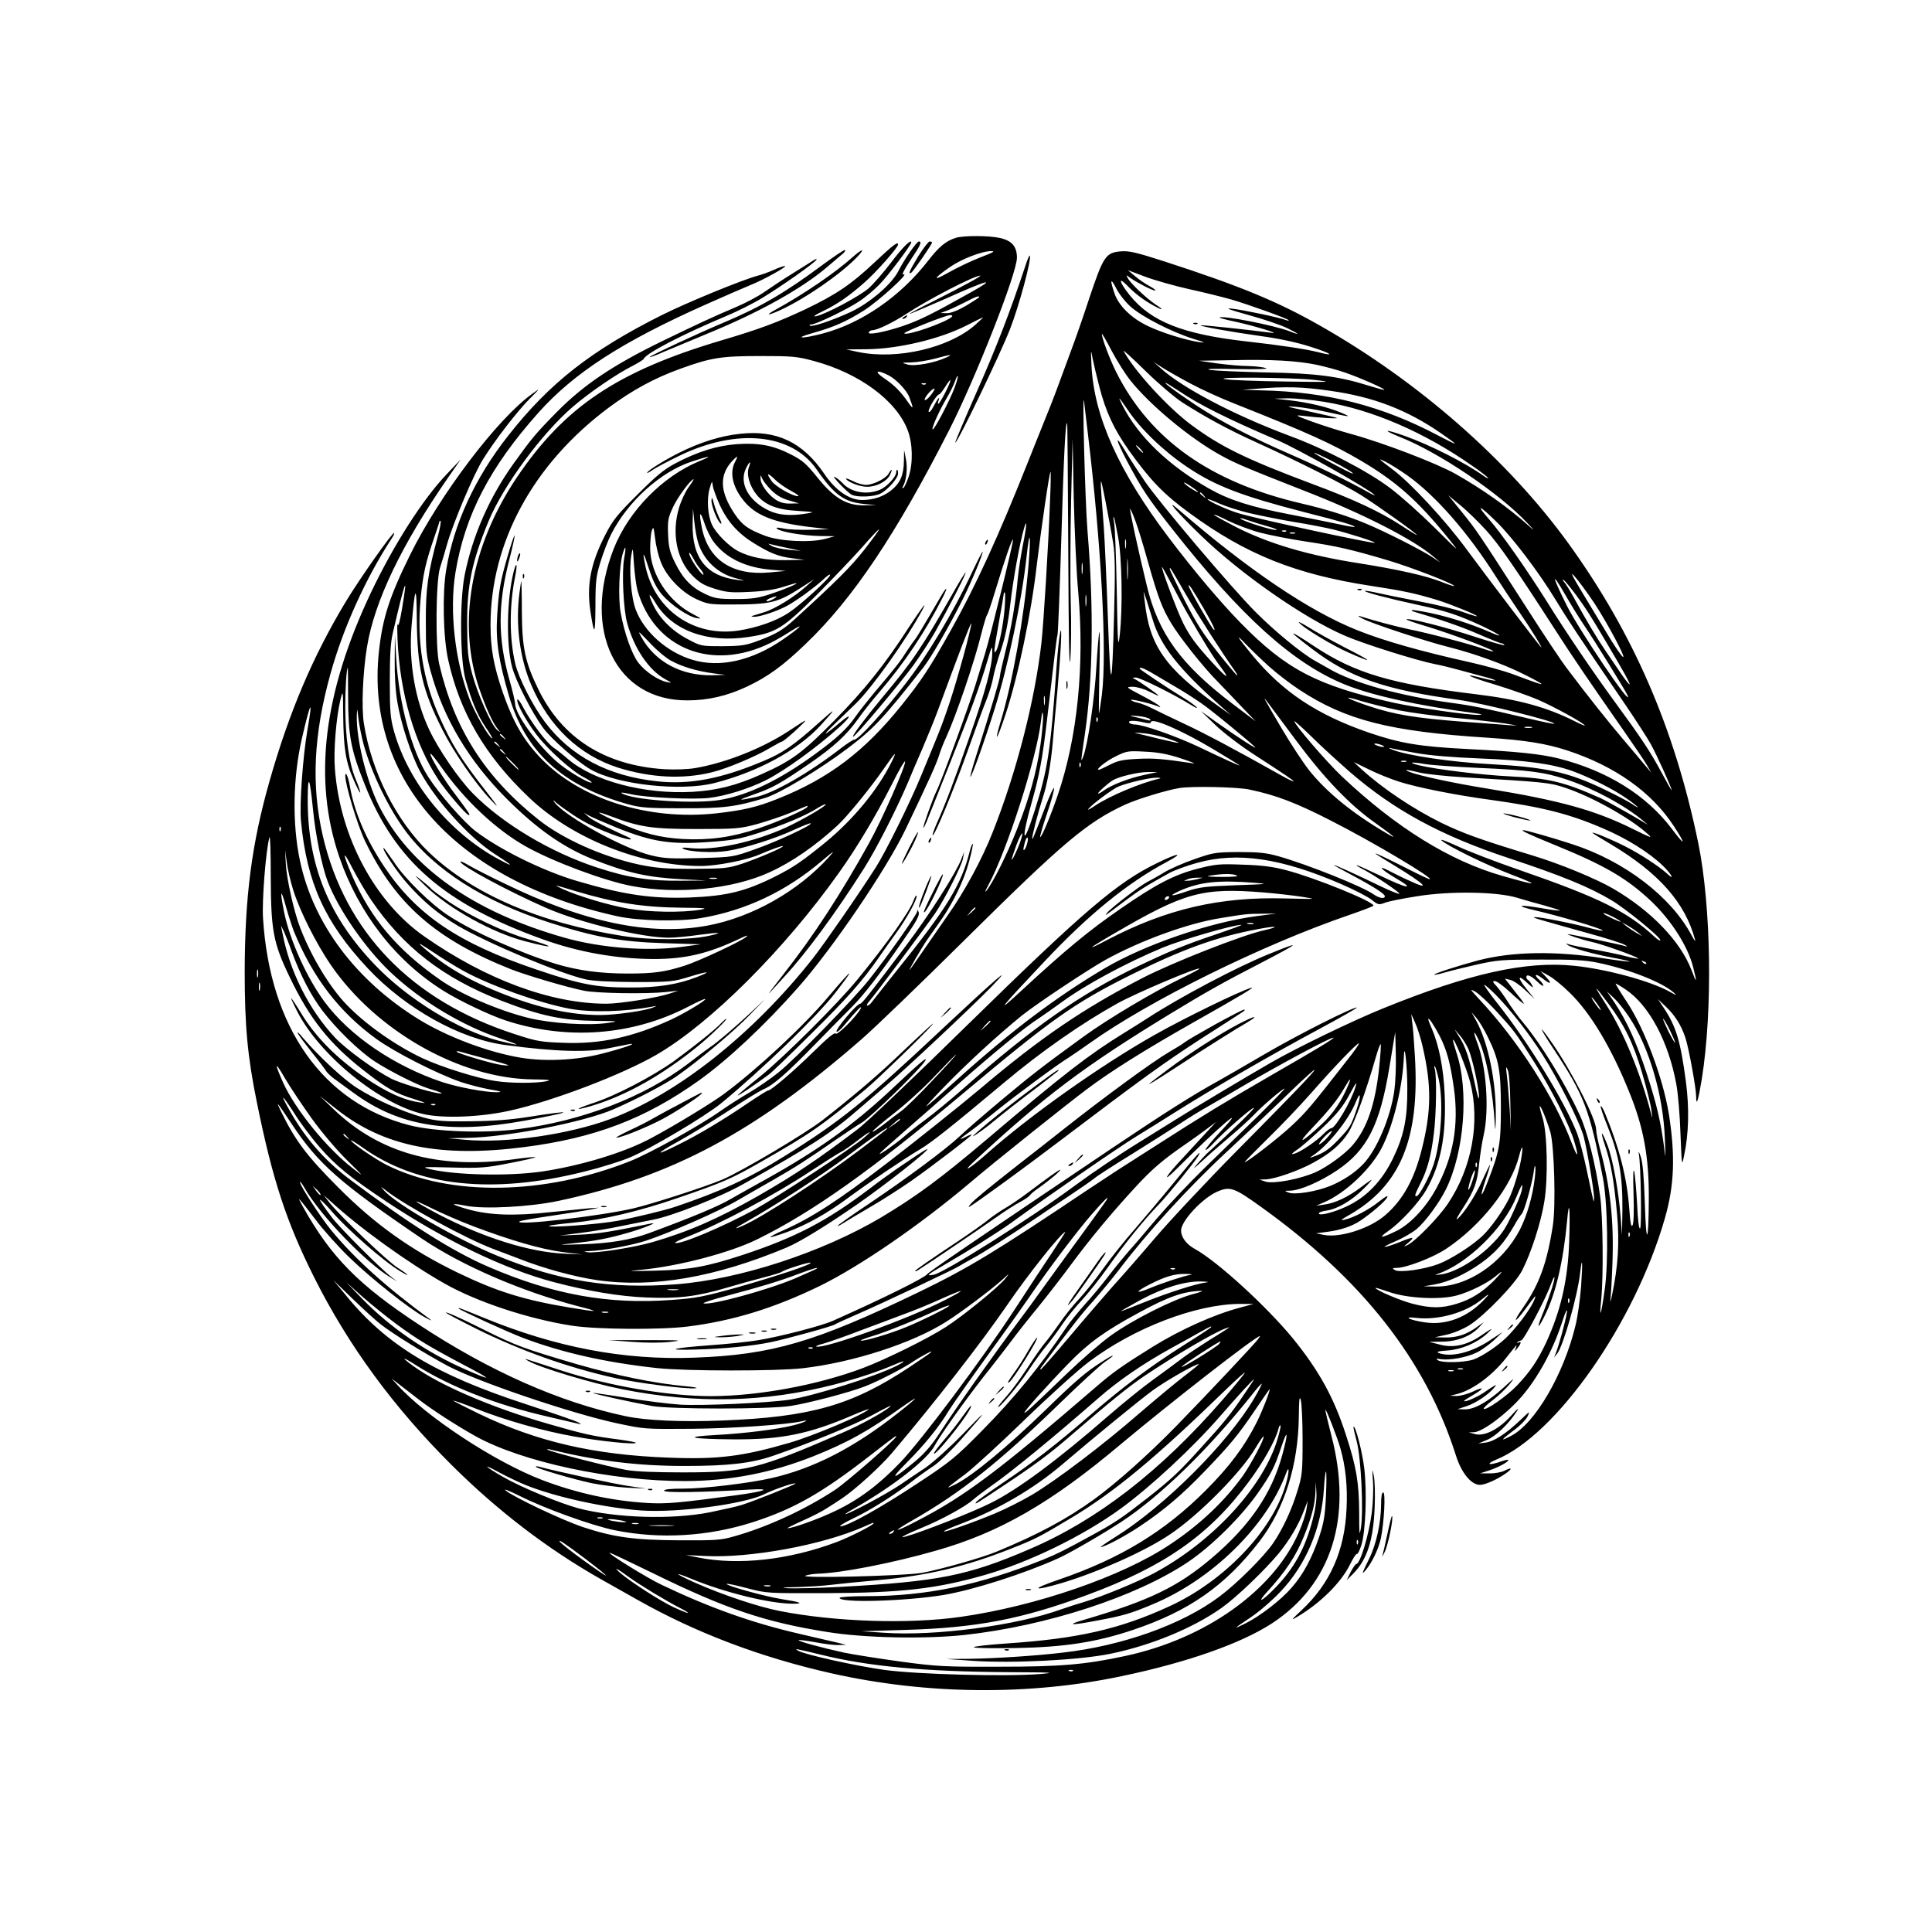 <?xml version="1.0" standalone="no"?>
<!DOCTYPE svg PUBLIC "-//W3C//DTD SVG 20010904//EN"
 "http://www.w3.org/TR/2001/REC-SVG-20010904/DTD/svg10.dtd">
<svg version="1.0" xmlns="http://www.w3.org/2000/svg"
 width="1024pt" height="1024pt" viewBox="0 0 1024 1024"
 preserveAspectRatio="xMidYMid meet">

<g transform="translate(0,1024) scale(0.1,-0.1)"
fill="#000000" stroke="none">
<path d="M5068 8980 c-53 -16 -91 -47 -148 -121 -148 -191 -355 -334 -564
-388 -108 -28 -151 -25 -51 3 117 33 179 61 275 121 77 49 248 205 208 190
-11 -4 4 25 37 75 55 81 63 100 45 100 -11 0 -78 -96 -108 -156 -36 -71 -153
-171 -256 -219 -96 -44 -204 -80 -214 -71 -3 3 0 6 8 6 24 0 194 82 254 123
34 22 82 63 108 90 43 43 168 209 168 222 0 21 -50 -30 -109 -109 -39 -51 -92
-112 -118 -135 -51 -43 -227 -137 -278 -147 -19 -4 -7 6 33 25 81 39 141 81
223 153 61 53 179 186 179 202 0 18 -27 -3 -124 -94 -125 -118 -204 -171 -369
-250 -147 -69 -243 -105 -443 -164 -552 -164 -833 -352 -1087 -730 -242 -362
-315 -772 -196 -1118 34 -99 71 -181 98 -213 15 -19 15 -19 -3 -5 -30 23 -104
189 -133 297 -23 86 -26 118 -27 263 -1 209 25 333 114 549 78 187 281 463
445 604 85 74 237 178 322 220 28 15 53 30 55 35 11 29 208 131 435 226 62 26
150 70 195 98 99 60 274 183 285 201 4 7 -3 5 -17 -4 -14 -9 -63 -40 -110 -69
-47 -29 -112 -72 -145 -95 -33 -24 -103 -61 -155 -83 -119 -50 -206 -91 -390
-180 -261 -127 -417 -232 -558 -375 -114 -116 -132 -138 -230 -274 -128 -179
-217 -381 -259 -590 -27 -134 -25 -450 4 -553 34 -120 62 -187 108 -256 24
-35 39 -61 33 -58 -22 14 -89 131 -119 208 -78 203 -108 469 -75 671 50 305
183 560 440 848 190 212 442 375 891 575 99 44 203 89 230 100 67 26 204 102
185 102 -8 0 -34 -9 -58 -20 -24 -11 -62 -25 -85 -31 -83 -22 -375 -142 -507
-208 -378 -189 -599 -363 -817 -641 -175 -222 -288 -467 -328 -710 -21 -122
-16 -358 10 -475 61 -279 196 -511 429 -732 227 -217 593 -363 910 -363 86 0
244 31 314 62 65 28 122 48 122 43 0 -8 -131 -64 -214 -92 -76 -25 -93 -27
-261 -28 -152 0 -197 4 -290 23 -193 42 -401 135 -530 237 -285 227 -447 481
-527 825 -21 88 -18 440 4 510 10 30 27 87 38 127 32 112 143 375 191 450 63
101 178 250 245 318 59 59 59 60 14 27 -183 -131 -488 -533 -646 -852 -111
-225 -147 -338 -166 -517 -71 -678 414 -1214 1267 -1400 113 -24 323 -29 440
-9 237 40 450 141 640 302 66 56 73 60 41 24 -164 -183 -410 -322 -647 -366
-303 -56 -651 16 -1079 225 -80 38 -164 82 -188 96 -23 14 -42 22 -42 18 0
-20 248 -154 452 -244 179 -79 509 -159 652 -159 33 0 106 7 161 15 111 15
134 13 53 -5 -104 -23 -311 -24 -456 -1 -442 69 -799 223 -1030 445 -172 166
-303 425 -343 680 -14 84 -6 270 16 406 40 244 183 542 431 900 l66 95 -76
-80 c-126 -133 -277 -369 -398 -622 -254 -534 -310 -993 -170 -1404 103 -300
299 -553 555 -712 81 -51 245 -129 328 -156 324 -106 671 -80 966 73 48 25 89
44 91 41 7 -6 -111 -77 -183 -110 -203 -93 -374 -130 -570 -122 -118 4 -142 8
-260 47 -545 177 -896 541 -1014 1050 -62 267 -49 538 41 860 67 242 187 506
324 716 9 13 15 26 13 29 -7 7 -184 -244 -258 -367 -173 -288 -298 -581 -402
-947 -95 -333 -131 -613 -132 -1011 0 -286 15 -450 64 -690 84 -415 157 -636
304 -930 181 -361 421 -689 729 -995 242 -241 508 -445 791 -605 61 -34 148
-84 195 -110 310 -175 651 -304 1027 -389 503 -113 1046 -119 1538 -15 345 72
633 173 797 280 316 207 428 559 315 994 -19 74 -34 136 -32 138 4 4 63 -146
79 -203 28 -97 39 -203 33 -323 -10 -222 -88 -397 -239 -537 -55 -52 -58 -56
-23 -35 125 74 234 183 281 279 16 33 32 57 36 55 4 -3 15 19 24 48 22 70 30
279 15 405 -10 86 -47 230 -57 221 -2 -2 6 -37 17 -78 23 -87 37 -368 22 -460
-8 -46 -9 -32 -9 85 -1 157 -15 241 -69 406 -64 201 -145 346 -283 516 -142
172 -399 407 -520 474 -44 24 -72 62 -72 97 0 51 115 174 194 207 66 28 88 20
226 -79 540 -386 877 -816 1037 -1321 29 -92 81 -155 127 -155 28 0 91 28 139
62 35 25 30 33 -9 13 -16 -8 -51 -15 -79 -14 l-50 0 40 13 c48 15 101 42 110
56 3 5 -13 3 -36 -5 -67 -24 -90 -17 -28 9 319 131 735 727 893 1278 51 176
56 335 21 556 -31 188 -128 448 -220 588 -36 54 -63 99 -62 101 2 1 26 -13 54
-32 124 -83 227 -277 268 -502 9 -48 19 -167 22 -263 7 -173 7 -174 19 -115
25 115 28 251 10 390 -29 218 -52 295 -119 395 l-30 45 42 -40 c48 -45 82 -99
104 -165 18 -55 57 -267 57 -311 0 -58 11 -23 30 92 58 363 50 915 -19 1252
-125 606 -344 1111 -688 1587 -320 442 -796 859 -1318 1155 -223 127 -424 210
-825 340 -146 47 -184 56 -228 53 -81 -7 -93 -24 -167 -244 -34 -104 -77 -227
-95 -274 -17 -47 -49 -132 -70 -190 -21 -58 -60 -157 -86 -220 -25 -63 -59
-146 -74 -185 -158 -398 -279 -662 -410 -895 -113 -202 -155 -265 -263 -400
-196 -243 -383 -385 -653 -493 -111 -45 -186 -62 -329 -78 -362 -39 -725 77
-933 297 -88 93 -142 187 -196 341 -49 142 -66 235 -66 360 0 439 226 854 627
1153 124 92 241 156 380 206 163 59 217 67 423 67 168 0 194 -2 283 -26 242
-65 438 -210 498 -367 27 -71 29 -176 5 -247 -10 -29 -22 -56 -28 -59 -7 -4
-7 0 0 12 17 32 23 97 13 144 l-9 45 -1 -58 c-1 -74 -19 -116 -65 -154 -43
-35 -96 -53 -157 -53 -68 0 -141 51 -201 140 -113 166 -251 232 -444 211 -105
-11 -214 -45 -329 -103 -79 -40 -165 -94 -165 -104 0 -3 13 4 30 16 16 11 81
46 144 76 303 146 594 116 725 -75 94 -135 146 -172 251 -182 l65 -6 -62 -1
c-94 -3 -163 38 -251 148 -59 73 -78 90 -143 123 -93 47 -168 61 -284 53 -104
-8 -205 -39 -320 -99 -65 -34 -103 -65 -205 -167 -109 -108 -132 -137 -172
-215 -78 -152 -100 -267 -78 -409 20 -130 25 -123 26 32 0 130 3 157 27 235
15 48 40 114 56 145 88 174 261 331 428 386 97 32 117 33 40 2 -196 -81 -375
-264 -454 -464 -170 -434 12 -807 392 -804 107 0 210 24 312 72 111 52 193
111 315 229 249 238 479 582 761 1136 141 278 357 827 357 909 0 60 -27 91
-91 105 -57 13 -191 13 -231 1z m131 -103 c-47 -18 -123 -54 -169 -80 -90 -51
-86 -35 7 29 61 42 170 84 218 83 22 0 7 -8 -56 -32z m1101 -169 c74 -16 175
-41 225 -55 92 -27 296 -100 305 -110 3 -4 -4 -3 -15 1 -37 14 -229 54 -285
60 -41 4 -18 -4 85 -33 77 -21 169 -52 205 -69 69 -33 75 -42 13 -17 -81 31
-356 85 -369 72 -2 -2 35 -12 83 -22 98 -21 248 -67 193 -59 -111 15 -375 43
-377 40 -6 -5 155 -34 317 -57 98 -13 195 -34 263 -56 115 -36 140 -55 41 -29
-63 16 -204 37 -374 56 -340 38 -509 105 -622 245 -54 67 -65 104 -15 53 38
-40 87 -78 140 -107 53 -29 60 -26 12 5 -48 32 -132 111 -147 139 -11 19 -10
19 13 2 37 -26 117 -67 131 -67 7 0 -6 11 -28 23 -23 12 -58 36 -79 54 l-37
31 93 -35 c51 -19 154 -48 229 -65z m-1160 36 c-36 -20 -122 -65 -192 -100
-71 -35 -128 -66 -128 -68 0 -2 84 34 188 79 229 103 281 116 142 38 -212
-119 -277 -151 -365 -181 -101 -34 -191 -50 -180 -33 3 6 12 11 20 11 25 0
109 41 180 87 113 75 357 201 390 202 6 0 -19 -16 -55 -35z m852 -129 c60 -54
221 -136 333 -171 60 -18 69 -22 35 -18 -72 10 -205 51 -278 87 -86 41 -153
107 -175 172 -25 72 -21 86 9 27 14 -28 48 -72 76 -97z m-802 50 c0 -2 -31
-22 -69 -45 -45 -26 -81 -40 -103 -40 l-33 1 35 13 c19 7 62 27 95 44 59 31
75 36 75 27z m-145 -104 c-31 -30 -237 -102 -252 -88 -6 7 219 96 242 97 12 0
15 -4 10 -9z m125 -42 c-139 -123 -413 -187 -620 -145 l-65 14 110 1 c168 2
386 54 526 125 46 24 86 43 89 44 3 1 -15 -17 -40 -39z m821 -295 c104 -131
317 -308 479 -397 77 -43 142 -70 440 -187 314 -122 583 -260 690 -352 l35
-30 -45 30 c-59 38 -243 132 -346 175 -94 40 -211 77 -344 108 -483 112 -803
338 -983 695 -34 68 -77 181 -77 204 0 5 23 -33 50 -86 28 -53 73 -125 101
-160z m-165 -31 c35 -136 77 -226 158 -341 114 -159 183 -231 323 -333 296
-217 560 -323 958 -384 171 -26 237 -40 352 -75 71 -22 216 -81 211 -86 -2 -2
-35 8 -73 22 -39 14 -140 39 -225 55 -85 16 -186 37 -223 45 -37 9 -70 14 -73
12 -5 -6 120 -39 281 -74 150 -32 214 -54 338 -111 99 -47 130 -71 41 -32 -97
42 -211 78 -308 99 -54 11 -101 19 -103 16 -3 -2 4 -7 14 -9 140 -41 247 -78
339 -118 62 -27 117 -49 123 -49 5 0 12 -4 15 -9 3 -5 -67 15 -157 44 -151 50
-354 102 -363 92 -2 -2 49 -20 114 -39 127 -39 331 -115 346 -129 6 -5 -15 0
-45 10 -69 25 -301 86 -402 106 -66 14 -177 43 -262 70 -11 3 -4 -3 15 -13 42
-24 342 -123 460 -152 134 -34 287 -89 393 -142 53 -26 97 -50 97 -53 0 -4
-19 2 -155 53 -44 16 -145 44 -225 62 -256 57 -455 113 -597 170 -255 102
-573 317 -943 636 -85 74 -11 -13 117 -136 208 -201 544 -436 760 -529 98 -43
382 -132 478 -151 33 -6 89 -20 125 -30 36 -10 95 -26 133 -36 37 -9 65 -19
63 -21 -2 -2 -32 3 -66 12 -119 31 -79 9 62 -33 79 -24 181 -60 228 -80 80
-34 250 -127 250 -138 0 -2 -26 9 -57 25 -146 73 -295 114 -518 141 -454 55
-645 112 -863 257 -140 93 -143 86 -8 -16 200 -153 386 -217 781 -271 121 -17
514 -115 503 -126 -2 -2 -62 10 -133 27 -244 57 -290 67 -414 84 -268 36 -518
105 -646 180 -22 12 -56 32 -76 43 -70 39 -215 158 -314 258 -123 123 -509
578 -588 694 -32 47 -77 116 -99 153 -62 106 -57 71 7 -50 80 -149 106 -189
236 -354 370 -470 645 -718 922 -829 142 -57 383 -110 677 -149 44 -6 53 -9
29 -10 -56 -2 -332 38 -451 64 -407 91 -571 177 -811 422 -107 109 -251 280
-382 453 -266 352 -397 644 -410 914 -4 86 -3 88 6 36 6 -30 22 -96 35 -147z
m439 -85 c125 -80 247 -146 395 -213 226 -103 462 -222 555 -280 85 -54 295
-203 295 -211 0 -2 -38 21 -85 52 -111 72 -249 137 -470 219 -352 132 -486
198 -641 313 -124 92 -300 284 -359 392 -4 8 48 -39 116 -106 68 -67 156 -141
194 -166z m-1250 237 c-63 -29 -168 -48 -205 -37 -34 10 -34 10 20 11 30 1 87
10 125 20 83 23 101 24 60 6z m1966 -39 c42 -9 109 -27 149 -41 76 -26 212
-86 207 -91 -1 -2 -38 8 -80 21 -157 50 -283 67 -547 71 -135 3 -267 9 -295
13 -33 6 12 8 135 5 115 -2 176 0 160 5 -14 5 -56 10 -95 11 -38 0 -113 7
-165 14 l-95 14 175 3 c207 5 347 -3 451 -25z m-671 -99 c58 -31 161 -78 230
-105 398 -158 518 -213 672 -303 188 -111 300 -210 462 -409 67 -83 65 -81
-70 53 -77 76 -183 171 -237 211 -120 90 -343 206 -532 276 -294 110 -569 254
-685 360 l-35 31 45 -29 c25 -16 92 -54 150 -85z m-1601 44 c41 -21 97 -80
110 -115 24 -62 23 -70 -4 -31 -40 59 -74 93 -130 131 -55 37 -39 47 24 15z
m350 -67 c-25 -67 -109 -227 -116 -220 -7 6 37 103 74 165 18 30 37 69 44 88
6 19 13 32 15 30 3 -2 -5 -31 -17 -63z m1911 42 c97 -11 86 -12 -160 -8 -146
2 -287 7 -315 12 -83 13 358 10 475 -4z m-1959 -65 c-17 -34 -34 -61 -37 -61
-3 0 -4 7 0 15 11 31 -4 13 -25 -27 -12 -24 -24 -37 -27 -30 -4 14 43 92 56
92 4 0 18 18 32 40 36 58 36 41 1 -29z m-104 43 c-3 -3 -12 -4 -19 -1 -8 3 -5
6 6 6 11 1 17 -2 13 -5z m1338 -34 c110 -75 261 -150 525 -263 107 -45 484
-258 515 -290 6 -6 -10 1 -35 15 -87 50 -266 137 -395 193 -230 100 -387 182
-520 270 -114 76 -193 136 -145 110 8 -5 33 -21 55 -35z m803 -1 c231 -32 410
-101 592 -227 98 -68 95 -69 -20 -9 -297 157 -589 231 -935 238 l-100 3 80 6
c153 12 236 10 383 -11z m-2115 -24 c-15 -19 -30 -30 -32 -24 -3 11 37 59 51
59 5 0 -4 -16 -19 -35z m832 -195 c73 -607 103 -1170 75 -1394 -7 -53 -14 -96
-15 -96 -2 0 0 98 2 218 3 119 3 215 0 212 -3 -3 -10 -86 -16 -185 -9 -167
-46 -416 -70 -476 -14 -34 -13 -30 9 120 43 292 48 668 14 1076 -13 159 -29
774 -18 685 2 -19 11 -91 19 -160z m212 118 c69 -103 191 -220 318 -305 147
-99 290 -153 620 -238 201 -51 265 -70 265 -78 0 -2 -37 4 -82 14 -46 10 -165
34 -264 53 -207 40 -319 76 -425 136 -214 121 -377 278 -459 440 -28 55 -23
51 27 -22z m1043 42 c251 -41 528 -160 782 -338 43 -29 81 -59 85 -65 3 -6 -7
-1 -24 11 -98 70 -286 165 -419 212 -104 37 -123 34 -27 -5 209 -82 530 -299
678 -457 39 -41 41 -45 10 -17 -110 99 -250 198 -392 278 -100 56 -384 165
-553 211 -58 16 -150 45 -205 65 -90 33 -95 36 -50 31 82 -10 191 -17 180 -11
-5 3 -73 18 -150 35 -118 25 -129 29 -70 24 39 -3 111 -15 160 -26 135 -30
145 -31 80 -4 -72 30 -173 53 -275 65 l-75 8 70 2 c39 0 126 -8 195 -19z
m-1358 -790 c2 -451 5 -642 11 -575 4 55 6 193 2 307 -3 114 -2 355 2 535 l8
328 6 -310 c4 -170 14 -398 24 -505 34 -385 -4 -769 -109 -1075 -38 -111 -87
-228 -93 -221 -2 2 14 59 37 126 23 67 39 127 37 133 -2 7 -23 -38 -46 -98
-65 -169 -70 -181 -70 -168 -1 15 34 147 55 212 25 76 43 176 54 298 5 65 17
190 25 278 8 88 16 198 18 245 7 137 -10 51 -22 -110 -33 -466 -47 -556 -118
-780 -62 -196 -73 -158 -14 50 40 141 57 233 81 440 44 377 50 426 55 445 3
11 12 238 20 505 13 440 22 626 31 617 2 -1 4 -306 6 -677z m383 540 c10 -11
16 -20 13 -20 -3 0 -13 9 -23 20 -10 11 -16 20 -13 20 3 0 13 -9 23 -20z
m1008 -60 c75 -38 128 -70 116 -70 -11 0 -214 110 -204 110 6 0 45 -18 88 -40z
m-3158 -10 c-31 -60 -9 -142 58 -217 66 -72 167 -108 372 -130 l70 -8 -99 -3
c-55 -1 -120 1 -144 7 -31 6 -41 6 -34 -1 17 -17 138 -37 227 -39 l80 -1 -55
-15 c-80 -20 -237 -12 -314 17 -90 34 -121 56 -160 113 -81 119 -86 208 -14
285 29 30 32 28 13 -8z m3563 -69 c151 -107 324 -305 473 -541 30 -47 84 -129
121 -183 62 -90 129 -199 116 -187 -11 9 -280 363 -393 516 -113 155 -298 354
-394 426 -77 58 -82 63 -36 40 22 -11 73 -43 113 -71z m-3489 42 c-14 -37 4
-100 42 -146 44 -54 108 -79 219 -85 84 -5 90 -7 50 -13 -89 -15 -153 -10
-205 15 -110 52 -160 148 -120 226 19 38 28 39 14 3z m1596 -185 c-9 -245 -34
-641 -45 -743 -35 -309 -133 -690 -259 -1007 -56 -142 -148 -312 -237 -438
-48 -69 -112 -161 -142 -205 -30 -44 -57 -82 -60 -85 -11 -10 62 115 92 159
17 24 50 71 74 105 66 95 122 211 148 309 14 50 22 92 20 94 -3 3 -10 -15 -16
-38 -45 -179 -119 -300 -390 -637 -63 -79 -121 -152 -129 -163 -7 -10 -18 -19
-24 -19 -6 0 -1 10 10 23 25 27 307 404 350 467 50 74 141 253 147 290 l6 35
-14 -37 c-31 -78 -166 -291 -296 -463 -194 -257 -232 -305 -241 -305 -18 0
-134 -138 -125 -148 4 -4 24 13 44 38 59 71 94 107 84 85 -20 -40 -125 -146
-133 -133 -5 8 -44 -24 -116 -95 -106 -104 -226 -207 -242 -207 -5 0 -51 -29
-103 -64 -130 -89 -264 -169 -369 -221 -132 -67 -131 -54 1 18 63 35 181 107
263 161 81 53 162 103 180 111 54 22 122 81 277 240 80 82 168 171 196 199 61
61 148 173 270 350 72 103 89 135 83 151 -6 15 -8 16 -8 4 -1 -17 -156 -237
-256 -363 -80 -101 -393 -422 -480 -491 -41 -33 -110 -80 -152 -105 -43 -25
-114 -70 -158 -101 -113 -79 -373 -223 -477 -264 -454 -180 -953 -187 -1288
-20 -63 32 -190 119 -190 131 0 3 28 -14 63 -39 289 -206 687 -249 1173 -127
82 20 189 53 237 73 107 43 406 221 490 290 216 178 505 458 602 582 114 147
99 140 -33 -16 -132 -157 -376 -384 -552 -515 -64 -48 -266 -171 -390 -237
-141 -76 -370 -145 -575 -176 -177 -26 -458 -20 -595 12 -50 12 -41 13 113 9
153 -4 180 -2 307 23 78 15 139 29 137 32 -2 2 -55 -3 -118 -12 -400 -53 -710
34 -952 267 l-72 69 90 -71 c248 -196 548 -257 992 -200 376 48 644 151 927
353 154 110 350 294 525 492 185 209 470 629 571 840 131 275 163 345 180 400
7 22 23 63 36 90 51 111 148 395 185 545 13 52 27 97 30 100 4 3 23 59 43 125
53 175 94 292 95 273 1 -20 -118 -503 -147 -598 -11 -36 -34 -112 -52 -170
-33 -108 -182 -515 -206 -562 -20 -39 -74 -191 -70 -195 2 -2 15 24 28 59 14
35 66 164 115 288 102 255 161 416 197 540 23 78 25 82 25 43 1 -68 -34 -202
-120 -447 -82 -237 -128 -357 -174 -460 -14 -32 -24 -60 -22 -63 9 -8 108 231
182 437 42 118 89 247 105 285 15 39 30 90 34 114 4 25 22 90 41 145 24 73 38
142 50 246 15 132 51 329 74 405 16 52 12 1 -8 -96 -10 -52 -22 -128 -26 -169
-12 -135 -35 -269 -65 -388 -16 -64 -30 -125 -30 -134 0 -17 -47 -174 -121
-407 -22 -68 -38 -125 -36 -128 6 -5 74 185 131 367 69 221 142 569 167 800
17 157 24 121 10 -48 -23 -272 -84 -616 -146 -821 -39 -129 -22 -108 24 31 66
198 137 537 166 793 20 169 67 495 73 495 2 0 1 -73 -3 -162z m-1370 59 c28
-15 43 -26 34 -27 -28 0 -119 51 -139 80 -31 44 -24 48 18 8 20 -20 60 -47 87
-61z m-107 5 c26 -26 56 -44 93 -54 l54 -16 -46 -1 c-32 -1 -56 6 -80 22 -40
27 -79 82 -78 111 0 21 0 21 9 -1 5 -12 26 -39 48 -61z m1812 -281 c10 -64 11
-154 5 -370 -11 -427 -19 -433 -33 -26 -7 198 -17 416 -22 485 -22 290 -22
289 9 135 15 -77 34 -178 41 -224z m-2250 297 c-17 -23 -39 -70 -50 -106 -42
-135 -14 -279 70 -363 39 -39 62 -52 120 -70 62 -19 88 -21 184 -16 72 3 134
12 176 26 36 11 67 21 70 20 15 0 -59 -32 -132 -56 -69 -23 -100 -28 -188 -28
-92 0 -112 3 -161 26 -73 34 -120 82 -161 166 -28 57 -34 81 -37 150 -3 75 0
89 27 147 25 53 94 146 108 146 2 0 -9 -19 -26 -42z m165 -95 c40 -86 96 -150
179 -201 87 -54 132 -72 206 -81 l65 -8 -100 -2 c-106 -1 -187 14 -253 48 -48
25 -116 93 -138 139 -23 49 -29 136 -13 192 13 43 13 44 17 15 2 -16 19 -62
37 -102z m2535 70 c0 -7 -61 31 -73 46 -7 8 7 2 31 -14 23 -15 42 -30 42 -32z
m31 -20 c13 -16 12 -17 -3 -4 -10 7 -18 15 -18 17 0 8 8 3 21 -13z m1498 -186
c69 -77 150 -194 365 -527 89 -139 184 -278 360 -530 56 -80 112 -163 125
-185 l23 -40 -34 40 c-18 22 -71 85 -118 140 -77 91 -182 222 -300 379 -25 33
-118 172 -206 310 -259 403 -269 417 -345 511 l-73 90 64 -53 c36 -29 98 -90
139 -135z m-1264 95 c50 -12 158 -34 240 -48 83 -13 177 -32 210 -40 92 -23
226 -66 222 -71 -7 -6 -599 121 -717 155 -60 17 -170 67 -170 77 0 2 28 -8 63
-24 34 -15 103 -37 152 -49z m-596 -46 c12 -32 42 -129 66 -216 53 -187 75
-245 123 -324 46 -76 171 -234 248 -311 32 -34 91 -94 129 -135 l70 -73 -124
94 c-271 206 -391 370 -452 622 -45 185 -96 418 -89 410 4 -4 17 -34 29 -67z
m1912 -1 c86 -84 226 -269 314 -414 60 -99 115 -183 371 -558 55 -81 115 -174
133 -206 33 -60 111 -232 111 -245 0 -4 -25 40 -56 98 -57 106 -104 177 -249
375 -109 149 -254 362 -354 523 -110 175 -240 361 -310 441 -72 83 -51 75 40
-14z m-4231 -110 c28 -93 104 -166 201 -190 53 -14 53 -14 9 -9 -165 20 -242
115 -239 297 l2 82 7 -70 c4 -38 13 -88 20 -110z m84 1 c65 -85 169 -135 306
-146 l75 -6 -86 -8 c-195 -18 -323 65 -358 232 -18 87 -12 102 12 31 12 -37
35 -83 51 -103z m2898 50 c51 -13 158 -34 238 -46 162 -24 242 -42 440 -101
124 -37 355 -127 347 -135 -2 -2 -32 8 -67 22 -80 32 -231 66 -440 99 -264 41
-474 103 -648 191 -58 30 -111 59 -117 65 -5 6 27 -7 72 -30 45 -22 124 -52
175 -65z m-756 -21 c21 -114 25 -373 9 -520 -9 -80 -11 -54 -16 235 -3 179
-10 341 -14 360 -4 19 -5 33 -2 30 3 -3 13 -50 23 -105z m794 55 c36 -10 55
-19 44 -19 -26 -1 -175 46 -189 60 -5 5 10 2 35 -7 25 -9 74 -24 110 -34z
m-4399 -51 c-53 -195 -65 -278 -64 -454 0 -152 2 -180 26 -265 69 -250 202
-473 403 -674 160 -160 303 -260 461 -322 180 -71 285 -94 463 -104 l135 -7
-136 -1 c-164 -2 -277 15 -442 69 -247 80 -505 234 -663 396 -74 76 -180 231
-229 335 -75 159 -109 356 -94 546 18 218 27 233 28 47 2 -265 29 -383 138
-597 58 -115 173 -281 250 -363 52 -56 48 -47 -20 40 -136 174 -183 250 -250
400 -85 191 -118 396 -98 617 12 132 27 197 72 328 16 46 29 86 29 89 0 2 2 2
5 -1 3 -3 -3 -39 -14 -79z m1180 -134 c29 -79 110 -164 191 -201 57 -26 73
-28 173 -28 224 0 255 8 390 95 l60 39 -40 -36 c-63 -57 -166 -121 -225 -139
-30 -9 -59 -18 -65 -20 -5 -2 0 -4 13 -4 30 -1 131 33 179 61 58 33 143 97
186 136 20 20 37 31 37 25 0 -16 -155 -158 -220 -201 -65 -43 -164 -78 -265
-94 -235 -36 -444 108 -494 340 -18 87 -12 82 19 -14 22 -67 41 -103 70 -137
49 -55 137 -115 182 -123 29 -5 26 -3 -19 21 -129 66 -224 210 -227 344 0 36
3 80 8 96 9 27 10 24 18 -37 4 -37 17 -92 29 -123z m1079 60 c-72 -91 -145
-164 -370 -369 -58 -53 -96 -76 -183 -109 -74 -28 -93 -31 -197 -32 -115 0
-115 0 -188 39 -81 43 -148 110 -181 182 -29 60 -21 67 12 11 87 -148 274
-217 495 -183 145 22 182 45 363 225 85 86 193 199 240 252 46 53 86 95 88 93
2 -2 -34 -51 -79 -109z m2237 99 c-3 -3 -12 -4 -19 -1 -8 3 -5 6 6 6 11 1 17
-2 13 -5z m46 -11 c-7 -2 -19 -2 -25 0 -7 3 -2 5 12 5 14 0 19 -2 13 -5z
m-896 -75 c-2 -13 -4 -5 -4 17 -1 22 1 32 4 23 2 -10 2 -28 0 -40z m-1790 -3
l68 -15 -64 6 c-36 3 -76 12 -90 20 -23 13 -23 14 -4 9 12 -3 53 -13 90 -20z
m-869 -55 c-13 -73 -4 -270 16 -342 37 -135 115 -250 202 -298 37 -20 37 -21
9 -15 -47 9 -116 56 -152 103 -35 46 -75 160 -94 268 -13 75 -7 246 11 307 16
54 20 42 8 -23z m71 -170 c89 -310 397 -431 706 -277 22 11 72 39 110 64 76
47 45 16 -45 -46 -163 -113 -336 -152 -480 -108 -135 40 -257 149 -301 267
-24 64 -36 212 -23 286 8 47 8 46 14 -46 4 -52 12 -115 19 -140z m297 168 c9
-18 26 -43 37 -55 11 -13 18 -26 15 -29 -6 -6 -60 69 -71 99 -11 29 1 19 19
-15z m2301 -101 c-2 -23 -3 -1 -3 48 0 50 1 68 3 42 2 -26 2 -67 0 -90z m-240
26 c-2 -16 -4 -5 -4 22 0 28 2 40 4 28 2 -13 2 -35 0 -50z m483 -78 c29 -55
60 -113 70 -130 88 -154 141 -239 179 -289 56 -74 33 -62 -45 24 -84 92 -117
136 -153 207 -32 64 -125 312 -111 297 4 -5 31 -54 60 -109z m65 -35 c65 -113
198 -319 261 -407 9 -13 14 -23 11 -23 -3 0 -50 56 -104 124 -77 97 -115 158
-176 278 -42 84 -77 157 -77 162 0 13 -1 15 85 -134z m2164 -45 c75 -113 189
-330 146 -280 -14 17 -47 66 -73 110 -27 44 -85 141 -130 215 -61 101 -73 125
-46 95 20 -22 66 -85 103 -140z m-153 43 c26 -46 68 -114 94 -153 69 -102 229
-361 237 -382 26 -73 -258 348 -322 476 -80 161 -85 190 -9 59z m57 -1 c55
-75 79 -113 167 -262 86 -145 121 -208 117 -212 -2 -2 -20 20 -40 49 -20 29
-58 85 -85 125 -48 70 -104 164 -172 288 -18 33 -40 69 -49 79 -9 11 -10 16
-3 12 6 -4 36 -40 65 -79z m-6222 -72 c-11 -67 -20 -100 -23 -85 -3 14 -3 -22
-1 -80 12 -283 91 -553 217 -743 40 -60 142 -180 158 -186 15 -5 6 9 -68 107
-63 82 -140 209 -132 217 2 3 27 -28 55 -68 123 -176 292 -335 451 -424 143
-80 413 -181 560 -209 240 -46 534 -17 729 72 118 53 246 142 362 249 51 47
176 200 245 300 65 94 73 100 41 35 -74 -148 -203 -304 -349 -424 -124 -101
-171 -133 -264 -180 -161 -81 -259 -105 -457 -113 -201 -7 -347 14 -595 87
-181 53 -414 168 -541 266 -62 48 -191 195 -249 286 -87 134 -156 390 -170
628 l-7 125 -1 -131 c-1 -80 4 -167 14 -225 19 -115 74 -282 121 -369 83 -154
258 -347 393 -435 100 -64 110 -76 28 -32 -265 141 -483 407 -560 682 -19 69
-22 105 -22 265 0 135 4 204 16 255 66 284 82 326 49 130z m4246 5 c51 -88 72
-133 54 -115 -15 15 -131 218 -131 230 0 13 16 -12 77 -115z m-1052 -2 c-7
-88 -29 -199 -45 -227 -15 -26 -13 0 15 155 14 76 25 142 25 147 0 4 2 7 5 7
4 0 3 -37 0 -82z m432 15 c-2 -16 -4 -5 -4 22 0 28 2 40 4 28 2 -13 2 -35 0
-50z m354 -82 c40 -132 137 -255 344 -440 l70 -62 -70 50 c-280 200 -363 319
-388 556 l-6 50 14 -40 c7 -22 23 -73 36 -114z m-2014 113 c-16 -9 -31 -13
-34 -10 -3 3 5 10 18 15 37 15 47 12 16 -5z m1008 -306 c-53 -193 -95 -320
-149 -450 -20 -49 -52 -127 -72 -175 -58 -142 -191 -411 -242 -490 -89 -140
-275 -408 -334 -483 -318 -402 -715 -717 -1073 -851 -220 -82 -553 -130 -770
-110 l-90 8 98 2 c212 3 621 83 780 152 127 56 261 126 331 173 114 79 307
240 391 328 l80 83 -75 -71 c-79 -74 -178 -159 -216 -184 -12 -8 -65 -47 -116
-87 -234 -178 -564 -305 -905 -348 -179 -23 -438 -13 -573 21 -458 118 -740
517 -776 1098 -6 96 15 360 34 428 4 15 7 -79 7 -210 1 -283 13 -350 100 -530
106 -222 212 -355 396 -498 119 -93 164 -119 269 -151 57 -18 64 -22 31 -17
-92 13 -178 52 -301 135 -144 99 -257 212 -333 337 -27 45 -52 82 -54 82 -2 0
12 -31 31 -68 117 -233 440 -496 671 -547 106 -24 305 -16 460 19 228 51 594
191 775 296 287 167 679 559 967 965 96 134 199 308 280 468 36 73 68 127 70
121 6 -18 -121 -306 -189 -429 -151 -273 -298 -498 -453 -695 -58 -74 -92
-119 -74 -100 17 19 51 55 73 80 119 128 277 343 427 580 66 105 171 311 233
457 13 32 47 112 76 178 28 66 64 154 79 195 119 323 175 469 179 466 2 -3
-17 -83 -43 -178z m-1548 -20 c58 -32 140 -56 225 -67 l63 -8 -70 -2 c-165 -3
-302 71 -375 201 -22 39 -18 36 43 -28 36 -39 87 -82 114 -96z m3171 -32 c40
-36 112 -91 159 -122 245 -161 479 -221 997 -254 199 -13 311 -31 421 -67 254
-83 449 -221 567 -402 66 -101 60 -109 -11 -14 -135 179 -343 308 -600 373
-96 24 -222 37 -483 50 -255 13 -356 30 -523 87 -275 95 -456 215 -618 411
-81 98 -94 122 -31 55 27 -28 82 -81 122 -117z m-4883 -163 c1 -203 14 -275
87 -458 162 -410 424 -637 949 -825 188 -67 385 -102 584 -103 168 0 291 29
460 110 32 15 43 18 30 7 -30 -25 -251 -128 -325 -152 -107 -34 -165 -42 -303
-42 -145 0 -262 16 -377 50 -189 58 -434 167 -570 255 -94 60 -237 200 -294
289 -28 41 -52 74 -53 72 -9 -8 70 -126 124 -187 85 -97 166 -164 270 -226
159 -93 540 -253 678 -284 39 -9 129 -13 260 -14 191 0 204 2 289 28 100 31
124 31 41 -1 -105 -41 -211 -57 -360 -56 -177 0 -262 17 -491 95 -413 139
-635 289 -806 543 -98 147 -160 291 -184 431 -8 46 -23 81 -24 54 -1 -47 65
-264 105 -347 160 -333 375 -521 775 -680 83 -32 291 -94 385 -113 67 -14 334
-18 435 -7 l65 7 -45 -15 c-69 -23 -264 -54 -338 -54 -293 1 -636 128 -962
356 -264 184 -448 529 -475 889 -8 96 7 272 29 365 14 55 14 54 15 -80 2 -177
13 -248 56 -345 40 -92 48 -86 9 8 -34 82 -54 222 -54 382 0 105 7 205 14 205
0 0 1 -71 1 -157z m4278 120 c34 -20 96 -57 137 -81 41 -25 100 -63 130 -86
57 -42 233 -187 260 -214 22 -22 -91 51 -195 125 l-90 64 75 -72 c41 -40 134
-111 205 -157 177 -115 205 -134 211 -143 2 -4 -26 9 -63 30 -240 135 -415
228 -519 276 -65 31 -139 66 -164 79 -25 13 -60 27 -77 31 -18 3 -35 10 -38
15 -5 8 127 -24 149 -37 7 -4 7 -1 0 6 -6 7 -49 32 -95 56 -82 43 -83 44 -46
45 21 0 60 -11 87 -25 28 -14 50 -24 50 -22 0 6 -112 83 -130 90 -10 3 -6 6 9
6 22 1 203 -89 296 -147 22 -14 34 -18 27 -10 -7 8 -40 32 -75 53 -80 49 -227
147 -227 152 0 10 29 -1 83 -34z m-586 -155 c-2 -13 -4 -5 -4 17 -1 22 1 32 4
23 2 -10 2 -28 0 -40z m1878 -33 c66 -13 201 -31 300 -40 99 -9 218 -23 265
-30 66 -11 72 -13 25 -9 -33 3 -148 11 -255 19 -245 19 -357 37 -490 81 -123
41 -159 64 -44 28 44 -13 133 -35 199 -49z m-546 -159 c150 -201 282 -340 419
-437 101 -72 123 -92 67 -59 -184 107 -323 220 -417 338 -32 41 -97 140 -145
221 -90 153 -106 182 -76 141 10 -13 78 -105 152 -204z m-5240 53 c-24 -141
-42 -392 -34 -479 31 -329 127 -539 354 -782 200 -214 491 -376 731 -407 269
-36 440 -40 555 -15 39 8 84 17 100 20 55 8 -42 -25 -150 -52 -134 -34 -298
-41 -425 -20 -170 28 -389 110 -540 203 -334 206 -559 506 -630 840 -42 197
-38 443 11 653 46 198 59 216 28 39z m300 -81 c42 -149 129 -328 217 -448 154
-209 418 -378 764 -489 242 -78 379 -103 610 -110 l195 -6 -105 -14 c-184 -24
-428 -5 -618 49 -487 138 -821 376 -984 700 -66 134 -120 353 -117 477 2 45 2
43 9 -18 5 -36 17 -99 29 -141z m3586 7 c-21 -148 -59 -285 -125 -451 -52
-132 -126 -280 -161 -324 -12 -14 -7 -2 10 30 97 178 256 673 278 866 6 51 9
60 11 34 2 -19 -4 -89 -13 -155z m579 134 c8 -9 3 -10 -19 -4 -16 4 -46 12
-65 16 -28 7 -25 8 19 4 30 -2 59 -10 65 -16z m-277 -11 c-3 -8 -6 -5 -6 6 -1
11 2 17 5 13 3 -3 4 -12 1 -19z m246 -7 c24 -6 37 -5 37 1 0 28 162 -42 329
-142 74 -44 137 -83 140 -86 7 -7 -68 27 -219 99 -119 56 -292 117 -335 117
-13 0 -27 5 -30 10 -8 12 27 13 78 1z m1092 -263 c234 -202 481 -337 844 -457
280 -93 422 -151 543 -223 75 -45 258 -194 258 -211 0 -6 -15 3 -32 19 -143
133 -294 207 -715 353 -125 43 -273 100 -328 126 -55 25 -93 40 -85 31 30 -29
232 -128 372 -182 154 -59 142 -61 -47 -7 -279 79 -565 256 -853 528 -82 78
-252 275 -252 293 0 3 42 -34 93 -84 50 -50 142 -133 202 -186z m963 235 c-10
-2 -26 -2 -35 0 -10 3 -2 5 17 5 19 0 27 -2 18 -5z m-1936 -55 c37 -12 66 -23
65 -25 -2 -2 -48 8 -103 21 -54 14 -110 27 -124 30 -14 3 2 3 35 0 33 -2 90
-14 127 -26z m-3511 5 c13 -16 12 -17 -3 -4 -10 7 -18 15 -18 17 0 8 8 3 21
-13z m-30 -40 c13 -16 12 -17 -3 -4 -10 7 -18 15 -18 17 0 8 8 3 21 -13z
m4684 -3 c13 -5 14 -9 5 -9 -8 0 -24 4 -35 9 -13 5 -14 9 -5 9 8 0 24 -4 35
-9z m180 -41 c70 -13 193 -23 340 -29 248 -10 380 -28 490 -67 93 -34 217 -96
288 -146 60 -42 81 -65 25 -27 -18 12 -82 46 -143 75 -192 93 -312 119 -609
135 -204 11 -433 45 -512 75 -21 8 -28 13 -14 10 14 -4 75 -15 135 -26z
m-4834 4 c13 -16 12 -17 -3 -4 -10 7 -18 15 -18 17 0 8 8 3 21 -13z m3589 -33
c52 -17 82 -29 65 -26 -161 24 -208 28 -293 24 -80 -4 -106 -9 -149 -31 -29
-15 -55 -27 -59 -27 -20 0 39 47 91 72 57 28 65 29 155 24 69 -3 121 -13 190
-36z m-3540 -25 c19 -19 32 -35 29 -35 -3 0 -20 16 -39 35 -19 19 -32 35 -29
35 3 0 20 -16 39 -35z m4733 8 c-7 -2 -19 -2 -25 0 -7 3 -2 5 12 5 14 0 19 -2
13 -5z m-1726 -25 c-3 -8 -6 -5 -6 6 -1 11 2 17 5 13 3 -3 4 -12 1 -19z m1688
-81 c102 -32 298 -71 490 -97 272 -38 414 -74 592 -151 125 -53 243 -127 316
-197 49 -48 67 -84 20 -40 -41 37 -140 102 -219 142 -69 35 -174 79 -174 72 0
-2 44 -29 98 -61 253 -151 393 -308 446 -505 4 -14 -4 -4 -18 22 -108 204
-354 393 -631 483 -109 36 -248 75 -262 75 -16 -1 32 -23 171 -80 260 -106
378 -175 505 -294 108 -102 197 -241 225 -352 22 -86 19 -90 -9 -15 -59 153
-214 314 -415 431 -89 52 -280 131 -425 175 -283 86 -370 118 -484 173 -152
75 -312 182 -426 286 l-40 37 80 -39 c44 -22 116 -51 160 -65z m140 93 c28 -5
154 -14 280 -20 273 -12 350 -22 470 -62 139 -46 311 -139 405 -219 l25 -21
-30 18 c-72 43 -192 110 -220 123 -196 87 -274 106 -480 116 -149 7 -394 37
-485 59 -63 16 -40 19 35 6z m-30 -45 c33 -8 139 -19 235 -25 428 -25 454 -28
535 -55 140 -47 335 -155 430 -238 38 -33 35 -33 -76 22 -197 97 -379 148
-764 211 -186 30 -366 69 -415 89 -36 14 -14 13 55 -4z m-1459 -12 c-81 -17
-173 -52 -216 -83 -16 -12 -30 -19 -30 -15 0 7 54 55 79 70 32 19 137 44 186
43 l50 0 -69 -15z m-4407 -184 c13 -133 46 -295 77 -379 56 -148 200 -357 335
-484 161 -152 383 -285 587 -352 45 -15 81 -28 79 -30 -2 -2 -46 8 -98 21
-211 56 -475 218 -647 396 -252 261 -364 539 -361 892 1 129 11 107 28 -64z
m4486 164 c-99 -22 -267 -93 -342 -144 -26 -18 -42 -25 -34 -16 20 25 132 108
161 119 53 21 167 47 200 46 19 0 26 -2 15 -5z m478 -58 c139 -29 247 -70 432
-165 219 -111 553 -310 522 -310 -4 0 -49 21 -100 47 -118 60 -187 93 -187 89
0 -2 46 -31 103 -65 160 -97 197 -135 77 -79 -36 16 -82 39 -103 50 -72 38
-49 10 30 -36 112 -65 61 -57 -84 14 -68 32 -123 57 -123 55 0 -3 14 -12 30
-20 59 -30 202 -126 197 -132 -3 -3 -46 14 -94 37 -136 66 -253 119 -253 115
0 -2 42 -25 93 -52 117 -62 177 -101 177 -113 0 -16 -30 -11 -60 10 -58 41
-349 158 -505 202 -65 18 -104 22 -210 22 -124 -1 -135 -3 -235 -38 -58 -20
-130 -52 -160 -70 -30 -19 -71 -41 -90 -51 -40 -21 -190 -136 -211 -162 -16
-21 -22 -25 96 64 75 56 107 76 231 145 27 15 95 40 150 55 214 59 445 25 763
-113 69 -30 141 -67 161 -83 34 -27 38 -28 70 -16 19 8 97 23 173 35 175 28
420 24 527 -8 36 -11 102 -30 148 -42 45 -13 81 -24 79 -26 -2 -2 -41 3 -88
11 -131 23 -156 16 -39 -11 126 -29 341 -93 354 -105 6 -5 -21 0 -60 10 -88
25 -270 61 -298 60 -22 -1 1 -7 284 -86 91 -25 176 -52 190 -60 16 -9 18 -12
5 -8 -22 8 -297 65 -305 64 -12 -1 79 -31 125 -41 53 -11 234 -75 248 -88 4
-3 -24 1 -62 11 -38 10 -118 27 -178 37 -59 11 -117 23 -128 27 -16 6 -17 5
-5 -4 22 -16 131 -47 238 -67 51 -9 91 -19 89 -21 -2 -1 -62 6 -133 17 -258
41 -486 37 -668 -10 -108 -29 -239 -71 -234 -76 3 -2 27 3 54 11 27 8 103 27
169 42 111 25 137 27 340 27 174 1 238 -3 305 -17 164 -34 339 -103 400 -157
22 -19 18 -18 -23 5 -102 56 -330 118 -502 136 -257 27 -560 -41 -1015 -226
-163 -66 -460 -210 -595 -288 -132 -76 -420 -248 -505 -302 -47 -29 -130 -81
-185 -115 -117 -72 -257 -167 -352 -237 -225 -167 -687 -458 -743 -469 -45 -9
-38 -2 52 50 139 81 293 178 358 225 202 147 564 397 665 459 44 27 141 87
215 134 191 120 488 292 745 430 121 65 214 118 207 118 -27 0 -314 -145 -492
-249 -102 -60 -209 -121 -237 -137 -135 -74 -290 -172 -577 -365 -787 -530
-961 -649 -971 -662 -16 -21 -232 -128 -499 -247 -62 -28 -284 -85 -401 -104
-49 -8 -162 -20 -250 -26 -204 -15 -249 -28 -80 -23 154 4 303 19 400 39 86
18 326 84 340 94 6 4 60 29 120 55 125 54 525 243 540 255 6 4 37 22 70 40 55
29 194 118 335 213 30 21 107 72 170 114 63 42 127 86 141 98 14 12 104 70
200 129 96 60 210 132 254 161 44 29 112 71 150 92 39 22 122 71 185 108 199
116 458 255 477 255 12 0 -78 -55 -320 -194 -246 -142 -382 -225 -617 -376
-80 -51 -171 -109 -202 -129 -31 -20 -101 -66 -155 -102 -498 -334 -638 -419
-902 -547 -551 -266 -779 -333 -1191 -348 -373 -14 -732 54 -1115 211 -130 53
-140 57 -133 49 12 -11 256 -123 337 -154 208 -79 438 -131 711 -161 156 -17
636 -17 775 -1 268 31 582 133 761 247 78 49 237 169 294 220 44 40 44 40 15
4 -39 -46 -222 -195 -311 -252 -95 -62 -319 -172 -440 -218 -242 -91 -553
-148 -804 -149 -227 0 -539 53 -795 136 -93 31 -177 57 -185 60 -8 3 -4 -2 11
-10 61 -35 336 -118 500 -150 392 -78 754 -69 1119 25 124 32 234 69 318 105
60 26 70 23 15 -5 -110 -56 -439 -160 -570 -180 -115 -17 -462 -33 -578 -26
-60 4 -188 20 -284 36 -96 16 -176 27 -178 26 -3 -4 207 -50 312 -69 96 -18
620 -18 735 0 92 14 314 72 395 104 68 26 201 95 250 128 44 30 116 68 100 53
-5 -6 -59 -42 -119 -82 -302 -200 -522 -262 -986 -280 -216 -9 -409 0 -515 23
-350 74 -719 238 -1090 482 -324 213 -470 360 -620 629 -35 63 -27 54 68 -70
41 -55 122 -145 179 -200 117 -113 316 -271 398 -316 30 -17 44 -22 30 -12
-230 168 -401 322 -525 473 -57 70 -165 236 -165 254 0 6 11 -7 24 -30 83
-146 328 -400 461 -478 l30 -18 -30 23 c-53 40 -275 262 -314 314 -87 114 -86
129 2 29 83 -95 275 -263 360 -313 57 -34 44 -18 -16 20 -55 35 -307 276 -360
344 l-31 40 35 -31 c154 -142 411 -327 605 -437 173 -98 443 -187 672 -223
133 -21 473 -23 617 -5 240 30 460 98 702 216 210 103 528 321 793 545 128
109 514 417 621 497 126 95 307 208 552 347 264 149 347 199 318 190 -58 -16
-355 -161 -509 -248 -289 -163 -666 -430 -897 -636 -80 -71 -134 -103 -64 -38
374 348 587 508 1049 789 174 106 280 166 475 266 211 110 219 119 40 46 -166
-67 -471 -228 -640 -338 -27 -18 -87 -55 -132 -83 -180 -111 -317 -216 -718
-557 -253 -214 -378 -306 -567 -419 -313 -185 -748 -327 -1083 -353 -349 -26
-615 15 -944 149 -213 86 -545 277 -606 349 -20 23 -20 23 11 -1 102 -80 422
-254 564 -308 30 -11 96 -36 145 -55 126 -50 292 -95 410 -112 295 -43 628 15
1005 173 71 30 209 115 374 229 147 102 378 284 371 292 -2 2 -25 -12 -52 -30
-26 -18 -75 -51 -108 -73 -33 -23 -96 -68 -140 -102 -233 -177 -398 -263 -680
-356 -193 -63 -279 -78 -465 -83 -147 -3 -154 -3 -70 5 199 19 468 90 613 161
293 144 606 366 1097 778 461 387 582 473 878 621 276 138 459 204 677 245 98
19 126 15 38 -5 -116 -25 -487 -171 -648 -254 -317 -164 -542 -318 -860 -587
-107 -90 -349 -283 -495 -395 -258 -198 -399 -289 -548 -355 -40 -17 -71 -34
-69 -36 3 -2 42 10 89 27 104 38 210 97 326 183 107 79 292 204 381 257 62 37
167 121 442 351 200 168 413 316 604 422 96 53 423 192 432 183 2 -2 -39 -24
-91 -49 -149 -72 -393 -217 -521 -310 -215 -156 -276 -203 -435 -336 -96 -80
-197 -168 -225 -195 -66 -63 -279 -222 -482 -358 -90 -60 -163 -112 -163 -115
0 -3 12 3 28 13 15 10 79 48 142 85 63 36 162 100 220 140 115 81 320 238 320
245 0 2 -13 -2 -30 -11 -43 -22 -37 -13 18 25 26 19 92 70 147 115 99 80 322
245 380 280 17 11 67 45 112 77 317 226 915 521 1376 679 70 24 127 46 127 49
0 22 -311 148 -460 187 -70 19 -131 27 -231 30 -125 5 -145 3 -240 -21 -125
-32 -223 -83 -409 -212 -170 -117 -295 -221 -520 -429 -153 -142 -126 -107
115 148 234 249 440 417 650 529 97 52 58 48 -51 -6 -213 -103 -388 -253
-1009 -861 -275 -270 -535 -518 -579 -550 -216 -164 -329 -239 -523 -351 -215
-123 -373 -192 -566 -248 -98 -28 -299 -60 -343 -53 -24 3 -22 4 11 6 71 2
226 31 299 55 127 42 389 157 486 214 52 30 140 81 195 112 105 60 185 111
325 209 47 32 109 74 138 91 48 29 314 288 336 328 15 27 -28 -10 -191 -163
-193 -180 -379 -313 -658 -468 -55 -30 -136 -76 -180 -101 -70 -41 -205 -97
-435 -182 -99 -36 -206 -54 -357 -59 -128 -4 -131 -3 -48 5 115 12 190 26 290
55 82 23 173 60 125 50 -204 -42 -282 -55 -375 -59 l-110 -5 110 14 c61 8 155
23 210 35 55 11 134 27 175 35 99 18 356 119 483 191 354 198 465 270 607 394
30 26 94 81 142 122 100 84 459 421 563 528 127 132 26 45 -259 -222 -412
-387 -541 -491 -838 -676 -189 -118 -335 -186 -578 -268 -52 -18 -218 -58
-309 -75 -98 -18 -373 -39 -361 -26 3 2 59 10 125 16 161 16 351 60 559 132
236 81 282 101 431 186 278 159 322 190 565 391 63 53 300 282 350 339 25 29
-34 -25 -205 -187 -96 -91 -236 -209 -375 -317 -94 -73 -432 -273 -531 -315
-98 -41 -372 -129 -473 -153 -184 -42 -627 -93 -603 -69 4 4 80 17 169 30 90
13 183 28 208 33 l45 10 -50 -3 c-27 -3 -122 -12 -210 -21 -193 -21 -320 -16
-433 15 -95 27 -102 37 -12 19 98 -19 339 -6 490 26 601 128 1039 362 1608
858 70 61 316 298 547 527 521 516 647 622 848 715 63 29 216 76 287 88 64 11
310 6 373 -8z m-3587 -133 c65 -44 143 -81 233 -113 63 -22 100 -25 56 -4 -16
7 -64 29 -105 49 -41 19 -86 44 -100 56 l-25 22 25 -14 c14 -8 83 -38 154 -67
183 -73 280 -88 479 -74 131 9 168 16 267 48 131 42 250 92 310 130 23 15 44
24 46 22 7 -7 -122 -82 -208 -122 -173 -79 -382 -124 -510 -110 -35 4 -48 3
-38 -3 27 -17 162 -24 235 -12 94 15 251 64 354 112 46 21 86 37 88 34 9 -9
-180 -97 -292 -136 -120 -43 -120 -43 -297 -48 -149 -4 -190 -2 -255 14 -142
33 -454 204 -513 280 -12 16 -10 16 10 -2 14 -12 53 -40 86 -62z m1244 43 c0
-12 -153 -80 -261 -116 -141 -47 -257 -63 -399 -56 -121 7 -213 30 -343 88
-113 51 -137 69 -43 34 158 -60 222 -69 461 -69 205 0 227 2 317 26 53 15 134
42 180 61 46 19 84 36 86 36 1 1 2 -1 2 -4z m-2793 -127 c-3 -8 -6 -5 -6 6 -1
11 2 17 5 13 3 -3 4 -12 1 -19z m3907 -94 c-15 -35 -29 -63 -31 -60 -2 2 9 36
24 77 15 40 29 67 31 61 2 -7 -8 -42 -24 -78z m51 29 c-8 -35 -26 -55 -19 -22
9 39 13 49 20 49 3 0 3 -12 -1 -27z m-3890 -253 c35 -111 121 -281 198 -394
241 -351 685 -603 1072 -607 86 -1 101 -3 70 -10 -55 -11 -186 -11 -266 1 -94
13 -289 74 -389 121 -143 67 -302 179 -403 284 -88 91 -185 250 -245 405 -33
84 -72 256 -77 340 l-4 75 9 -65 c4 -36 20 -103 35 -150z m412 -50 c170 -250
382 -414 688 -533 211 -82 326 -106 510 -108 116 -1 118 -2 55 -11 -104 -15
-300 -2 -416 26 -162 40 -364 127 -473 204 -226 158 -365 323 -464 549 -53
122 -53 148 0 43 27 -52 72 -129 100 -170z m4588 130 c13 -5 -16 -8 -80 -8
-76 1 -89 3 -55 8 64 10 112 10 135 0z m-2757 -17 c-10 -2 -26 -2 -35 0 -10 3
-2 5 17 5 19 0 27 -2 18 -5z m2547 -3 c-16 -4 -39 -8 -50 -8 l-20 -1 20 9 c11
5 34 8 50 8 l30 0 -30 -8z m305 -19 c78 -6 69 -7 -100 -13 -162 -6 -194 -10
-259 -32 -86 -30 -105 -28 -35 4 105 46 203 56 394 41z m-3600 -44 c211 -63
358 -86 565 -88 126 -1 141 -3 95 -11 -98 -16 -269 -13 -380 6 -108 19 -270
68 -350 105 -50 24 -49 24 70 -12z m-1492 -214 c99 -243 240 -427 436 -569 96
-70 320 -184 446 -228 41 -14 111 -32 155 -40 63 -11 71 -14 39 -15 -60 -1
-206 26 -291 54 -256 86 -490 246 -622 424 -95 128 -184 326 -215 475 -23 114
-19 135 8 36 13 -47 33 -109 44 -137z m5138 207 c72 -6 166 -17 210 -24 76
-12 74 -12 -92 -8 -350 10 -632 -56 -944 -219 -123 -65 -105 -48 40 36 369
215 462 241 786 215z m-501 -30 c-3 -5 -11 -10 -16 -10 -6 0 -7 5 -4 10 3 6
11 10 16 10 6 0 7 -4 4 -10z m-1025 -53 c0 -2 -10 -12 -22 -23 l-23 -19 19 23
c18 21 26 27 26 19z m1495 -42 c-249 -32 -596 -151 -810 -277 -257 -152 -497
-333 -780 -588 -200 -180 -212 -187 -70 -40 118 122 281 272 413 379 78 62
347 241 442 294 185 102 437 194 610 221 132 22 146 23 225 23 l70 1 -100 -13z
m1885 -5 c22 -11 40 -23 40 -25 0 -5 -79 32 -89 41 -11 10 14 2 49 -16z
m-1907 -37 c-7 -2 -21 -2 -30 0 -10 3 -4 5 12 5 17 0 24 -2 18 -5z m2038 -45
l24 -20 -31 17 c-17 10 -41 26 -55 37 l-24 20 31 -17 c17 -10 41 -26 55 -37z
m-2241 -12 c-163 -55 -238 -86 -410 -168 -305 -147 -555 -322 -926 -649 -67
-59 -156 -132 -198 -163 -42 -31 -93 -71 -114 -90 -42 -37 -138 -104 -129 -90
3 6 63 59 132 119 70 61 195 170 278 244 195 172 357 305 429 351 31 21 87 60
125 88 122 90 340 208 537 290 97 40 374 121 416 120 8 0 -55 -23 -140 -52z
m-4894 -89 c47 -127 101 -232 163 -314 74 -97 193 -213 276 -268 76 -50 226
-126 285 -144 68 -20 92 -32 50 -25 -57 9 -202 55 -245 76 -89 46 -239 155
-298 217 -140 149 -243 355 -281 561 l-7 35 17 -35 c8 -19 27 -65 40 -103z
m914 -105 c142 -77 392 -166 556 -198 116 -22 295 -17 443 11 26 5 26 5 2 -5
-38 -17 -200 -40 -278 -40 -154 0 -314 34 -501 106 -195 75 -329 154 -452 264
-19 17 8 2 60 -33 52 -35 129 -83 170 -105z m6265 40 c-3 -3 -11 0 -18 7 -9
10 -8 11 6 5 10 -3 15 -9 12 -12z m-7358 -69 c-3 -10 -5 -2 -5 17 0 19 2 27 5
18 2 -10 2 -26 0 -35z m6953 -85 c110 -106 223 -295 318 -533 74 -183 102
-340 101 -555 -1 -243 -14 -261 -21 -30 -5 146 -11 218 -22 250 -9 25 -13 32
-10 15 11 -58 16 -387 7 -396 -6 -6 -12 40 -16 128 -4 76 -11 154 -15 173 -6
21 -7 -24 -4 -116 3 -90 1 -158 -5 -168 -7 -13 -12 8 -17 80 -12 171 -52 327
-131 518 -9 21 -18 36 -21 33 -3 -2 13 -49 35 -103 62 -155 82 -265 80 -450
l-2 -129 -8 101 c-10 132 -42 305 -69 374 -32 83 -41 82 -13 -2 32 -94 48
-190 64 -367 13 -149 5 -272 -26 -421 -8 -36 -12 -49 -10 -30 3 19 8 105 11
190 9 223 -11 416 -67 615 -10 38 -19 82 -19 97 0 57 -129 310 -236 463 -75
108 -68 83 11 -36 161 -243 191 -321 261 -684 25 -128 30 -448 9 -592 -19
-137 -30 -164 -18 -48 12 123 9 439 -6 545 -24 170 -69 348 -110 434 -78 169
-202 370 -294 481 -28 33 -66 85 -85 115 -19 30 -46 67 -60 83 -21 22 -23 27
-9 27 10 0 47 -27 82 -60 35 -33 67 -60 71 -60 3 0 -9 18 -28 41 -18 23 -42
53 -52 67 l-20 25 30 -7 c16 -4 51 -28 78 -54 l50 -47 -43 53 c-51 62 -47 81
5 31 26 -24 33 -28 25 -12 -6 12 -16 25 -21 28 -6 3 -10 10 -10 16 0 18 25 8
57 -23 18 -18 33 -27 33 -22 0 6 -9 19 -20 29 -33 30 -23 38 13 11 46 -36 57
-33 21 6 l-29 31 43 -24 c23 -12 74 -53 112 -91z m-6943 15 c-3 -10 -5 -2 -5
17 0 19 2 27 5 18 2 -10 2 -26 0 -35z m6550 -25 c80 -82 175 -203 246 -314 85
-132 201 -363 221 -439 20 -78 56 -295 55 -326 -2 -28 2 -43 -40 154 -16 75
-39 161 -50 190 -68 172 -259 484 -424 691 -42 53 -72 96 -68 96 5 0 32 -24
60 -52z m4 -88 c97 -106 97 -106 201 -270 91 -143 186 -332 212 -420 26 -86
18 -92 -13 -10 -90 240 -283 542 -491 764 -49 53 -52 57 -21 40 18 -10 69 -57
112 -104z m591 44 c89 -119 134 -211 181 -369 24 -82 47 -172 50 -200 6 -50 6
-50 -4 -10 -53 203 -145 428 -233 565 -74 115 -72 119 6 14z m113 -75 c105
-157 181 -415 189 -644 5 -110 4 -113 -4 -45 -17 131 -40 231 -92 390 -54 164
-105 277 -170 375 l-41 60 37 -35 c21 -19 57 -65 81 -101z m-154 46 c7 -14 4
-12 -11 5 -11 14 -25 34 -31 45 -7 14 -4 12 11 -5 11 -14 25 -34 31 -45z
m-596 -150 c59 -119 70 -178 70 -375 0 -191 -7 -231 -68 -388 -38 -100 -47
-95 -12 8 14 40 24 75 22 76 -1 1 -20 -37 -41 -84 -37 -81 -97 -174 -133 -204
-9 -7 6 21 33 62 59 92 74 132 84 235 5 44 15 112 24 150 30 134 14 361 -34
487 -24 64 -20 74 7 16 41 -88 76 -271 86 -453 2 -37 4 -20 5 44 3 183 -40
395 -104 511 l-25 45 26 -30 c14 -16 41 -61 60 -100z m-345 -51 c48 -207 47
-344 -5 -548 -39 -156 -99 -265 -191 -345 -81 -72 -243 -124 -329 -106 l-40 8
60 8 c72 9 135 31 178 61 60 41 128 100 139 121 7 14 -6 7 -42 -21 -56 -45
-137 -87 -185 -97 -23 -5 -18 0 24 24 274 156 377 405 350 846 -4 72 -10 150
-14 175 l-5 45 20 -45 c12 -25 30 -82 40 -126z m90 56 c39 -76 57 -144 76
-278 27 -195 -3 -364 -94 -532 -53 -98 -135 -186 -208 -223 -81 -40 -105 -43
-49 -4 67 46 165 152 204 220 78 136 107 290 98 507 -6 138 -30 258 -68 348
-11 24 -19 47 -19 50 1 13 31 -33 60 -88z m1221 29 c16 -34 29 -63 27 -65 -2
-2 -18 26 -36 61 -17 36 -30 65 -27 65 3 0 19 -27 36 -61z m-3601 48 c0 -2
-12 -14 -27 -28 l-28 -24 24 28 c23 25 31 32 31 24z m2532 -145 c21 -47 59
-217 57 -260 -1 -15 -11 20 -23 78 -28 131 -49 194 -82 245 l-25 40 26 -30
c15 -16 36 -50 47 -73z m-392 -224 c-20 -140 -92 -311 -163 -386 -45 -48 -109
-90 -177 -118 -75 -30 -187 -48 -220 -35 -24 9 -24 10 7 10 53 1 161 48 250
108 159 107 227 241 277 546 l31 187 3 -117 c2 -65 -2 -153 -8 -195z m402 47
c54 -212 10 -454 -118 -645 -48 -72 -172 -199 -214 -219 -22 -11 -22 -9 5 13
38 32 26 33 -50 1 -33 -13 -67 -24 -75 -24 -8 0 17 13 56 30 39 16 90 46 113
65 47 41 117 135 154 209 98 197 124 526 56 727 -10 32 -19 61 -18 65 2 23 71
-145 91 -222z m-654 113 c-182 -233 -213 -271 -289 -342 -69 -65 -238 -196
-252 -196 -3 0 51 55 120 123 69 67 173 176 231 242 122 139 243 265 254 265
5 0 -24 -42 -64 -92z m172 -35 c-21 -198 -65 -325 -142 -414 -41 -47 -132
-113 -193 -141 -84 -38 -225 -64 -267 -51 l-33 11 33 1 c47 1 176 46 252 88
90 49 146 97 186 159 32 49 95 222 145 397 12 42 24 75 27 73 2 -3 -1 -58 -8
-123z m-4740 47 c135 -36 151 -42 90 -35 -49 6 -240 63 -240 71 0 3 8 3 18 0
9 -3 69 -19 132 -36z m4889 -158 c1 -161 -18 -252 -76 -372 -59 -121 -141
-206 -247 -255 -71 -33 -146 -51 -146 -36 0 5 19 12 43 15 55 8 130 52 190
111 26 25 47 49 47 51 0 3 -26 -15 -57 -39 -67 -51 -138 -85 -197 -92 l-41 -6
42 18 c114 49 249 177 307 290 63 124 111 327 117 486 3 83 18 -56 18 -171z
m-2515 43 c-70 -75 -145 -148 -166 -163 -21 -15 -63 -47 -93 -71 -31 -24 -58
-42 -60 -39 -3 3 48 46 112 96 65 50 164 141 221 202 57 60 106 110 109 110 3
0 -52 -61 -123 -135z m-3292 -203 c51 -71 134 -169 187 -221 94 -92 94 -93 29
-42 -138 107 -304 312 -368 454 -47 106 -44 116 9 24 28 -48 93 -145 143 -215z
m5974 206 c25 -118 13 -322 -27 -448 -21 -65 -77 -170 -91 -170 -12 0 -10 6
21 69 36 70 57 147 71 266 13 103 15 302 5 337 -4 12 -4 20 0 16 4 -4 13 -35
21 -70z m379 -123 l3 -150 -7 125 c-5 69 -11 148 -15 175 -5 42 -5 46 5 25 7
-14 13 -89 14 -175z m-1095 108 c-35 -38 -194 -201 -355 -363 -160 -162 -356
-371 -435 -464 -80 -94 -180 -208 -223 -255 -42 -48 -142 -163 -221 -257 -80
-95 -150 -175 -157 -180 -8 -5 -8 -1 2 12 152 204 212 281 273 348 40 45 102
120 138 167 145 192 365 434 571 625 100 93 232 217 292 275 173 168 224 208
115 92z m234 -19 c-34 -81 -78 -146 -138 -202 -105 -98 -139 -114 -56 -26 94
99 140 156 175 217 32 56 40 60 19 11z m40 -6 c-23 -76 -107 -218 -128 -218
-7 0 -25 -14 -41 -30 -37 -38 -122 -96 -155 -105 -19 -5 -15 1 16 22 23 15 84
69 136 118 70 66 105 109 134 162 41 76 50 88 38 51z m-509 -146 c-78 -75
-208 -203 -291 -283 -83 -81 -197 -202 -255 -270 -57 -68 -122 -144 -145 -169
-22 -25 -70 -83 -106 -130 -36 -47 -94 -117 -130 -156 -35 -40 -77 -91 -93
-115 -145 -215 -280 -380 -452 -554 -136 -138 -163 -161 -338 -276 -196 -130
-374 -229 -410 -229 -11 0 17 18 63 40 90 42 223 126 317 199 33 26 84 62 113
81 29 19 96 84 150 145 141 159 143 168 4 23 -68 -70 -155 -148 -195 -176 -40
-26 -99 -67 -132 -89 -33 -23 -113 -69 -177 -103 -122 -64 -161 -76 -60 -19
196 112 379 255 416 327 27 51 151 226 260 366 56 70 121 155 146 188 25 34
87 113 139 176 52 64 131 166 176 227 104 141 222 282 343 413 89 97 148 147
272 232 28 19 75 53 103 74 l52 39 -36 -39 c-19 -21 -79 -86 -132 -143 -102
-108 -127 -153 -34 -60 215 215 377 353 230 196 -46 -49 -83 -94 -83 -100 0
-7 19 9 43 35 52 57 206 192 213 186 4 -4 -115 -120 -251 -244 -11 -11 -34
-35 -50 -54 -25 -29 -22 -28 20 10 27 25 52 47 55 50 3 3 46 40 95 82 50 42
108 95 130 118 46 49 153 140 163 140 4 0 -56 -62 -133 -138z m515 27 c-29
-85 -35 -95 -94 -157 -50 -53 -79 -73 -133 -92 -24 -8 -25 -8 -8 3 79 50 193
190 231 286 26 65 29 34 4 -40z m-5496 -199 c85 -98 161 -160 356 -290 309
-205 623 -356 883 -425 186 -49 349 -76 492 -82 169 -7 268 5 424 51 64 19
154 44 201 56 47 12 90 25 95 30 15 11 146 53 151 47 9 -8 -170 -68 -380 -128
-186 -52 -226 -60 -356 -69 -336 -25 -629 28 -970 175 -189 81 -420 227 -735
463 -128 96 -228 208 -309 347 -65 112 -58 116 12 7 31 -50 92 -132 136 -182z
m-146 120 c138 -208 253 -310 688 -605 215 -145 531 -281 834 -360 116 -29
102 -31 -53 -5 -241 40 -385 85 -592 185 -246 119 -438 256 -631 450 -169 169
-230 251 -305 405 -29 60 -23 53 59 -70z m759 104 c-3 -3 -12 -4 -19 -1 -8 3
-5 6 6 6 11 1 17 -2 13 -5z m5910 -144 c21 -75 30 -395 13 -498 -30 -194 -72
-310 -155 -429 -60 -85 -51 -94 10 -11 56 76 58 78 49 53 -15 -41 -73 -123
-134 -188 -44 -49 -138 -114 -191 -133 -48 -16 -167 -19 -189 -3 -11 8 -8 9
17 5 44 -7 137 9 189 35 24 11 65 41 92 65 l47 45 -68 -45 c-97 -65 -207 -92
-272 -67 -14 6 0 10 45 13 75 5 156 39 210 88 41 37 32 34 -38 -14 -71 -47
-143 -62 -213 -42 l-54 14 71 1 c79 1 152 30 195 78 l24 26 -35 -25 c-54 -40
-107 -58 -169 -57 l-56 1 63 14 c36 8 86 29 120 50 83 53 246 222 281 293 47
93 98 250 116 361 21 125 16 365 -9 445 -9 28 -16 55 -15 60 1 17 39 -76 56
-135z m-3447 66 c0 -3 -15 -14 -32 -26 l-33 -22 30 26 c31 27 35 29 35 22z
m-75 -55 c-6 -5 -68 -53 -140 -107 -210 -158 -516 -357 -619 -401 -48 -22 -44
-14 9 15 164 92 417 257 550 357 138 104 239 173 200 136z m2335 -46 c-18 -19
-36 -32 -39 -30 -2 3 11 21 29 40 18 19 36 32 39 30 2 -3 -11 -21 -29 -40z
m-2450 5 c-65 -56 -464 -317 -580 -381 -174 -94 -393 -186 -421 -177 -6 2 22
16 63 32 178 70 464 222 658 351 69 45 139 90 155 98 17 8 56 36 89 61 65 51
90 62 36 16z m-2739 3 c13 -16 12 -17 -3 -4 -10 7 -18 15 -18 17 0 8 8 3 21
-13z m6224 -100 c-9 -65 -43 -179 -68 -228 -31 -62 -94 -151 -135 -191 -52
-52 -172 -129 -239 -154 -77 -29 -204 -46 -229 -32 -17 10 -16 11 11 12 51 1
194 56 263 103 183 123 341 324 383 488 16 62 23 63 14 2z m-238 -55 c-3 -8
-6 -5 -6 6 -1 11 2 17 5 13 3 -3 4 -12 1 -19z m308 -60 c-12 -100 -42 -203
-80 -277 -94 -179 -279 -303 -448 -300 l-62 1 53 9 c77 13 167 54 253 115 76
55 123 108 175 199 15 28 34 55 40 62 13 13 53 156 62 216 8 63 14 41 7 -25z
m-331 -17 c-9 -29 -19 -50 -21 -47 -3 3 3 28 12 56 9 28 19 49 22 47 2 -3 -3
-28 -13 -56z m261 -53 c-4 -18 -27 -75 -51 -126 -36 -77 -56 -107 -116 -166
-80 -78 -192 -143 -263 -151 -31 -4 -34 -3 -15 3 156 53 348 240 416 405 30
73 39 85 29 35z m-6366 -22 c-2 -2 -13 8 -23 22 l-19 27 24 -22 c12 -12 21
-24 18 -27z m4165 -28 c-7 -11 -88 -124 -248 -343 -24 -33 -70 -97 -102 -141
-32 -45 -81 -112 -109 -149 -137 -183 -337 -465 -425 -601 -41 -63 -80 -108
-129 -149 -122 -102 -142 -104 -42 -4 90 90 169 187 221 274 25 40 126 183
280 395 46 63 113 158 149 210 96 141 249 344 331 438 67 76 92 100 74 70z
m-3349 -140 c197 -74 349 -118 465 -134 l105 -13 -90 4 c-190 8 -436 86 -675
211 -134 71 -155 91 -30 29 52 -26 153 -70 225 -97z m5802 -78 c-7 -207 -45
-369 -124 -540 -45 -94 -82 -149 -152 -223 -52 -55 -166 -135 -177 -124 -3 3
18 24 48 46 29 22 69 60 88 83 31 39 29 38 -29 -15 -83 -76 -155 -117 -206
-117 l-40 1 51 17 c49 17 116 62 145 99 17 20 8 16 -59 -30 -38 -25 -102 -52
-102 -42 0 2 20 15 44 29 64 37 66 50 4 21 -29 -14 -69 -24 -88 -24 l-35 1 32
8 c83 19 186 94 262 188 66 83 63 80 55 57 -7 -20 -6 -20 9 0 20 24 22 39 5
29 -8 -4 -10 -3 -5 2 5 5 14 9 19 9 14 0 130 220 157 295 11 30 20 48 20 38 1
-17 -32 -118 -68 -205 -28 -70 -18 -67 17 5 58 115 98 287 118 502 11 126 17
67 11 -110z m-2736 -52 c-38 -57 -131 -197 -206 -313 -172 -263 -490 -688
-604 -807 -112 -117 -220 -198 -345 -257 -87 -42 -224 -91 -252 -91 -5 0 31
18 80 40 50 22 108 52 130 67 23 14 59 38 80 52 66 44 202 167 263 239 231
273 473 584 609 782 111 163 292 390 310 390 2 0 -28 -46 -65 -102z m3056 80
c-3 -8 -6 -5 -6 6 -1 11 2 17 5 13 3 -3 4 -12 1 -19z m-257 -267 c-5 -67 -18
-159 -29 -204 -62 -260 -215 -523 -343 -588 -58 -30 -55 -23 10 26 34 24 69
59 78 77 15 31 13 30 -37 -18 -78 -74 -140 -114 -185 -120 l-39 -5 46 19 c46
19 114 83 158 151 15 24 4 15 -33 -26 -65 -71 -142 -109 -192 -93 l-29 8 28 1
c45 2 173 97 253 190 85 99 163 241 211 386 23 70 31 87 27 55 -6 -41 -40
-167 -59 -215 l-8 -20 16 20 c32 39 108 305 122 428 12 101 14 57 5 -72z
m-4051 95 c-2 -2 -53 -25 -113 -51 -145 -62 -450 -145 -487 -133 -7 2 50 21
127 41 174 46 277 77 379 116 76 28 104 36 94 27z m1898 -2 c-3 -3 -12 -4 -19
-1 -8 3 -5 6 6 6 11 1 17 -2 13 -5z m1693 -60 c-62 -63 -123 -101 -198 -124
-81 -25 -138 -25 -236 0 -68 18 -196 73 -196 84 0 2 33 -8 73 -22 96 -34 275
-43 363 -17 69 20 157 64 199 99 46 39 44 31 -5 -20z m-1610 29 c-37 -6 -146
-42 -214 -70 -79 -33 -83 -22 -5 18 86 44 135 58 194 57 28 0 39 -3 25 -5z
m-4290 -264 c64 -50 238 -157 354 -219 157 -83 646 -249 888 -302 153 -33 154
-33 403 -31 218 2 507 22 585 40 50 12 13 -7 -43 -21 -81 -21 -260 -44 -417
-52 -178 -10 -128 -21 100 -23 253 -1 398 28 634 130 49 21 85 34 80 29 -30
-29 -289 -139 -419 -177 -247 -72 -379 -89 -635 -79 -401 14 -705 85 -1012
233 -76 37 -137 68 -135 69 2 2 53 -16 114 -40 158 -63 366 -122 528 -150 137
-25 325 -44 325 -33 0 3 -39 10 -87 17 -142 18 -189 29 -373 82 -300 86 -578
205 -720 308 -67 49 -60 52 12 6 181 -115 427 -212 704 -275 71 -17 140 -33
154 -36 23 -6 24 -5 5 6 -11 7 -139 51 -285 99 -476 156 -732 311 -947 575
l-66 80 104 -101 c57 -55 124 -116 149 -135z m4375 224 c-57 -7 -205 -55 -327
-104 -67 -27 -124 -49 -127 -49 -3 0 44 27 104 60 124 66 232 99 320 98 33 -1
47 -3 30 -5z m-4294 -221 c112 -82 171 -118 364 -220 148 -77 148 -85 1 -20
-209 92 -397 221 -546 374 l-85 88 85 -76 c47 -41 128 -107 181 -146z m1492
181 c-13 -2 -35 -2 -50 0 -16 2 -5 4 22 4 28 0 40 -2 28 -4z m1417 -53 c-194
-100 -641 -261 -683 -247 -6 2 11 9 39 16 27 8 112 37 189 67 77 29 183 68
235 88 53 19 140 55 195 80 132 59 144 57 25 -4z m1310 30 c-101 -27 -314
-134 -430 -217 -52 -37 -158 -129 -235 -203 -192 -185 -225 -215 -225 -207 0
10 121 145 236 263 103 106 191 170 373 268 152 83 236 112 326 114 17 1 -4
-8 -45 -18z m1544 -31 c-88 -92 -199 -134 -310 -118 -81 11 -124 33 -49 24
119 -14 265 28 350 99 41 34 45 32 9 -5z m453 -11 c-3 -8 -6 -5 -6 6 -1 11 2
17 5 13 3 -3 4 -12 1 -19z m-1742 -28 c-140 -37 -316 -116 -465 -208 -162
-101 -211 -135 -302 -214 -520 -448 -697 -580 -947 -709 -126 -66 -139 -62
-21 5 253 145 455 305 776 617 106 103 213 201 238 219 65 44 57 48 -11 4 -86
-54 -143 -103 -298 -254 -208 -201 -388 -350 -480 -397 -59 -29 -56 -26 49 52
44 33 186 163 315 288 130 126 283 264 341 308 240 181 567 306 800 308 l75 0
-70 -19z m-1546 7 c-16 -14 -150 -80 -224 -110 -83 -35 -235 -80 -243 -72 -2
2 28 13 67 25 65 19 228 85 341 138 40 19 71 28 59 19z m-1806 -34 c-7 -2 -21
-2 -30 0 -10 3 -4 5 12 5 17 0 24 -2 18 -5z m3197 -77 c0 -2 -65 -45 -146 -96
-180 -114 -316 -216 -494 -369 -183 -159 -309 -256 -467 -362 -72 -49 -135
-94 -139 -100 -9 -15 -8 -15 141 84 170 113 246 169 359 267 218 188 310 262
393 318 164 110 371 231 429 251 33 12 33 12 -91 -65 -49 -31 -114 -74 -144
-97 -30 -23 -98 -73 -152 -112 -53 -38 -159 -124 -235 -190 -271 -236 -483
-393 -626 -463 -93 -47 -366 -154 -448 -176 -45 -13 0 11 85 46 101 41 231
112 270 147 17 15 62 49 100 76 105 73 328 256 565 463 107 94 237 183 385
265 55 30 125 69 155 86 60 33 60 33 60 27z m248 -64 c-19 -26 -257 -279 -433
-460 -144 -148 -318 -303 -435 -388 -143 -104 -299 -188 -520 -279 -75 -31
-286 -91 -390 -111 -93 -17 -668 -31 -620 -15 14 5 42 9 64 10 122 3 396 56
626 122 336 95 611 253 980 564 263 220 708 567 738 574 2 1 -3 -7 -10 -17z
m-207 -26 c-6 -7 -58 -42 -114 -76 -56 -34 -93 -53 -82 -42 17 17 192 131 204
132 2 0 -2 -6 -8 -14z m-2154 -22 c-3 -3 -12 -4 -19 -1 -8 3 -5 6 6 6 11 1 17
-2 13 -5z m1976 -143 c-43 -32 -152 -123 -243 -201 -194 -169 -441 -356 -572
-434 -51 -30 -138 -74 -193 -97 -122 -51 -266 -101 -272 -96 -2 3 40 22 94 42
197 76 384 186 533 313 171 146 412 343 479 392 68 50 224 139 244 140 5 0
-27 -26 -70 -59z m1470 32 c-7 -2 -19 -2 -25 0 -7 3 -2 5 12 5 14 0 19 -2 13
-5z m-50 -10 c-7 -2 -19 -2 -25 0 -7 3 -2 5 12 5 14 0 19 -2 13 -5z m-1221
-150 c-330 -380 -667 -641 -1028 -795 -325 -140 -484 -171 -1004 -199 -118 -6
-242 -9 -275 -7 -42 3 -27 5 50 6 61 2 142 7 180 12 39 5 151 16 250 25 263
24 465 72 704 167 130 51 150 62 316 161 233 140 446 316 830 689 49 47 91 85
93 83 2 -2 -50 -66 -116 -142z m-4262 -1 c71 -55 200 -138 300 -194 247 -137
723 -239 1114 -238 237 1 457 44 676 131 187 75 292 134 476 265 35 25 64 43
64 41 0 -3 -40 -37 -90 -76 -233 -184 -448 -295 -674 -346 -114 -26 -354 -55
-463 -55 -71 0 -103 -4 -103 -11 0 -12 201 -9 455 6 121 7 83 -9 -72 -30 -307
-41 -370 -47 -474 -41 -185 11 -373 52 -554 121 -252 96 -618 337 -770 506
l-30 33 35 -27 c19 -15 69 -53 110 -85z m4373 26 c-68 -102 -111 -154 -228
-282 -113 -125 -157 -167 -281 -264 -134 -105 -172 -131 -289 -195 -149 -82
-194 -104 -265 -133 -340 -136 -620 -194 -937 -194 -79 0 -143 -4 -143 -9 0
-28 347 -18 550 15 160 27 428 113 610 195 60 27 236 129 335 194 208 137 464
387 695 678 24 31 46 55 48 53 1 -2 -17 -38 -42 -80 -139 -235 -473 -569 -732
-731 -48 -30 -84 -55 -81 -55 21 0 128 57 208 110 129 86 226 169 344 292 137
142 180 195 269 327 42 62 76 111 76 109 0 -16 -42 -123 -70 -178 -64 -127
-143 -233 -270 -360 -218 -218 -451 -360 -774 -471 -156 -53 -147 -66 13 -19
193 58 444 170 573 258 154 103 379 331 453 458 21 35 40 63 42 60 8 -7 -65
-145 -111 -210 -97 -134 -227 -258 -386 -363 -253 -169 -709 -326 -1110 -383
-277 -39 -663 -26 -956 31 -113 22 -300 84 -447 149 -111 49 -126 65 -20 21
177 -73 415 -131 536 -131 62 0 39 9 -64 25 -91 15 -295 72 -287 80 2 3 51 -8
109 -23 103 -27 106 -27 424 -26 393 2 578 23 830 95 239 68 524 207 725 353
158 115 383 324 528 491 94 108 174 195 179 195 1 0 -23 -37 -54 -82z m311
-238 c0 -173 -2 -191 -28 -274 -29 -97 -78 -202 -128 -275 -51 -74 -194 -216
-287 -285 -197 -147 -512 -259 -826 -295 -141 -17 -358 -31 -495 -33 l-125 -1
145 -10 c208 -14 564 4 727 38 215 44 439 137 588 243 79 56 226 197 302 288
58 71 106 152 134 227 l20 52 -6 -42 c-3 -23 -21 -80 -41 -125 -135 -309 -495
-565 -924 -656 -210 -45 -340 -56 -665 -56 -285 -1 -327 1 -520 27 -115 16
-250 37 -298 47 -120 26 -249 61 -244 67 3 2 42 -3 87 -11 45 -9 101 -16 124
-15 l41 1 -40 10 c-22 5 -119 28 -215 50 -245 57 -470 137 -723 258 -75 35
-292 169 -275 170 4 0 107 -49 230 -109 383 -188 594 -259 923 -311 197 -32
516 -38 725 -16 438 48 913 203 1187 387 126 85 283 241 371 367 70 100 89
139 123 242 35 105 38 77 5 -43 -56 -204 -171 -373 -372 -544 -180 -153 -331
-226 -674 -327 -105 -30 -76 -33 67 -5 135 25 176 37 288 84 318 131 607 415
711 695 19 52 18 6 -2 -61 -72 -244 -324 -508 -614 -642 -264 -122 -489 -173
-868 -198 -100 -7 -177 -16 -170 -20 7 -5 110 -6 228 -4 254 5 421 31 615 96
298 100 489 234 671 470 132 172 205 403 208 661 1 87 3 111 10 90 5 -15 10
-110 10 -212z m-2189 172 c-33 -28 -156 -96 -250 -136 -445 -193 -512 -210
-845 -210 -142 0 -253 4 -300 13 -86 15 -411 98 -419 108 -4 3 8 3 24 -2 245
-59 457 -85 705 -85 228 0 352 14 468 54 186 64 426 162 517 211 102 55 116
61 100 47z m2050 -189 c-83 -249 -345 -528 -646 -690 -87 -47 -277 -125 -370
-153 -35 -10 -90 -28 -122 -39 -238 -87 -673 -144 -942 -125 l-120 8 230 7
c383 11 621 57 969 186 409 151 645 317 853 597 78 104 144 222 159 283 4 15
9 23 11 16 2 -6 -8 -47 -22 -90z m-2015 33 c0 -13 -264 -243 -323 -282 -158
-104 -356 -196 -532 -246 -72 -21 -100 -23 -290 -22 -242 1 -352 16 -515 70
-108 36 -366 158 -410 194 -14 12 20 -2 75 -29 132 -67 386 -158 505 -182 239
-48 492 -33 730 43 217 70 364 153 620 352 141 109 140 108 140 102z m-1959
-259 c158 -63 417 -119 609 -133 193 -13 545 34 650 86 52 26 160 63 166 57 4
-4 -229 -97 -286 -114 -25 -8 -101 -25 -170 -39 -201 -39 -493 -30 -692 21
-98 26 -304 111 -400 166 -106 61 -117 77 -15 21 40 -21 102 -51 138 -65z
m4237 -54 c-5 -107 -11 -143 -36 -218 -38 -113 -84 -199 -146 -270 -56 -65
-167 -151 -246 -190 -68 -34 -65 -30 31 34 42 28 113 89 156 135 135 142 217
336 230 544 3 50 8 92 11 92 3 0 3 -57 0 -127z m-69 -121 c-39 -155 -100 -267
-206 -374 -65 -67 -95 -79 -37 -15 96 104 154 191 195 294 42 104 58 167 61
233 l2 55 3 -53 c3 -32 -4 -86 -18 -140z m-3766 1 c-7 -2 -19 -2 -25 0 -7 3
-2 5 12 5 14 0 19 -2 13 -5z m102 -12 c26 -6 31 -9 15 -9 -14 -1 -43 3 -65 7
-26 6 -31 9 -15 9 14 1 43 -3 65 -7z m88 -18 c-7 -2 -21 -2 -30 0 -10 3 -4 5
12 5 17 0 24 -2 18 -5z m1247 3 c0 -9 -128 -74 -195 -99 -252 -95 -521 -125
-735 -82 l-65 13 100 -5 c238 -13 626 58 846 156 52 23 49 22 49 17z m-1067
-13 c-29 -2 -78 -2 -110 0 -32 2 -8 3 52 3 61 0 87 -1 58 -3z m1172 -33 c-3
-5 -12 -10 -18 -10 -7 0 -6 4 3 10 19 12 23 12 15 0z m-1630 -144 c151 -115
138 -115 -21 0 -55 40 -107 81 -115 90 -17 22 23 -5 136 -90z m4092 82 c-3 -8
-6 -5 -6 6 -1 11 2 17 5 13 3 -3 4 -12 1 -19z m-3862 -178 c57 -41 195 -125
270 -163 69 -36 49 -34 -32 3 -68 31 -233 137 -288 185 -38 34 -14 22 50 -25z
m748 -47 c-7 -2 -21 -2 -30 0 -10 3 -4 5 12 5 17 0 24 -2 18 -5z m263 -362
c256 -64 553 -91 1009 -94 227 -1 247 -2 155 -10 -182 -14 -643 -2 -822 22
-146 20 -423 81 -458 102 -23 13 -12 11 116 -20z m1341 -87 c-3 -3 -12 -4 -19
-1 -8 3 -5 6 6 6 11 1 17 -2 13 -5z"/>
<path d="M6328 8523 c7 -3 16 -2 19 1 4 3 -2 6 -13 5 -11 0 -14 -3 -6 -6z"/>
<path d="M4790 8560 c-9 -6 -10 -10 -3 -10 6 0 15 5 18 10 8 12 4 12 -15 0z"/>
<path d="M7198 7113 c7 -3 16 -2 19 1 4 3 -2 6 -13 5 -11 0 -14 -3 -6 -6z"/>
<path d="M6884 6942 c15 -25 180 -125 266 -162 136 -60 128 -48 -22 28 -73 38
-159 86 -192 107 -32 20 -56 32 -52 27z"/>
<path d="M5652 6610 c0 -19 2 -27 5 -17 2 9 2 25 0 35 -3 9 -5 1 -5 -18z"/>
<path d="M4820 5750 c-22 -44 -40 -83 -40 -87 0 -11 49 75 71 125 30 70 12 47
-31 -38z"/>
<path d="M4925 5789 c-4 -6 -5 -12 -2 -15 2 -3 7 2 10 11 7 17 1 20 -8 4z"/>
<path d="M4960 5542 c-55 -109 -70 -143 -60 -137 18 11 105 193 97 201 -2 2
-18 -27 -37 -64z"/>
<path d="M4907 5538 c-27 -66 -43 -116 -34 -108 8 8 67 164 63 167 -2 2 -15
-25 -29 -59z"/>
<path d="M4842 5467 c-21 -58 -138 -224 -296 -417 -103 -127 -387 -409 -513
-512 -68 -54 -123 -101 -123 -104 0 -5 84 51 164 110 16 11 117 109 225 216
191 189 272 280 359 405 23 33 64 92 92 130 56 77 113 181 108 197 -2 5 -9 -6
-16 -25z"/>
<path d="M3620 4398 c-52 -27 -120 -64 -150 -81 -30 -18 -91 -49 -135 -69 -44
-21 -75 -38 -68 -38 25 0 162 55 243 98 80 43 210 128 210 138 0 5 8 9 -100
-48z"/>
<path d="M3771 7588 c-1 -30 32 -112 49 -123 6 -4 4 8 -6 26 -9 19 -23 54 -30
79 -9 35 -12 39 -13 18z"/>
<path d="M3824 4819 c-28 -32 -146 -126 -253 -204 -114 -81 -309 -183 -426
-221 -100 -33 -107 -44 -8 -15 182 55 373 162 563 317 65 53 159 144 149 144
-3 0 -14 -10 -25 -21z"/>
<path d="M1579 4762 c7 -13 41 -58 75 -101 35 -43 68 -87 74 -97 5 -9 26 -29
45 -43 20 -14 64 -47 99 -72 241 -178 508 -222 908 -149 264 48 277 61 20 20
-95 -15 -186 -22 -305 -23 -149 -2 -180 1 -254 21 -108 30 -257 96 -351 157
-72 46 -203 169 -285 265 -20 25 -32 35 -26 22z"/>
<path d="M3028 4353 c7 -3 16 -2 19 1 4 3 -2 6 -13 5 -11 0 -14 -3 -6 -6z"/>
<path d="M2256 5543 c125 -120 352 -246 524 -291 163 -43 173 -34 14 12 -118
33 -301 120 -413 195 -49 33 -92 65 -95 70 -3 5 -30 28 -59 51 -38 30 -30 20
29 -37z"/>
<path d="M8025 5909 c39 -10 77 -18 85 -18 8 1 -16 9 -55 20 -38 10 -77 18
-85 18 -8 -1 17 -9 55 -20z"/>
<path d="M5009 4873 l-24 -28 28 24 c25 23 32 31 24 31 -2 0 -14 -12 -28 -27z"/>
<path d="M6440 4810 c-79 -44 -151 -86 -159 -93 -9 -8 -48 -32 -86 -54 -83
-48 -340 -236 -549 -401 -81 -64 -194 -153 -250 -196 -167 -131 -231 -184
-251 -207 -12 -14 -14 -19 -5 -14 39 23 274 194 464 338 462 350 560 420 758
549 114 73 215 138 225 145 10 6 13 12 8 12 -6 1 -75 -35 -155 -79z"/>
<path d="M6564 4812 c-99 -52 -259 -154 -375 -241 -54 -40 -99 -75 -99 -77 0
-2 30 16 68 40 37 24 126 81 197 128 72 46 162 103 200 126 89 52 102 62 90
61 -5 0 -42 -17 -81 -37z"/>
<path d="M5575 4548 c-169 -122 -335 -252 -410 -321 -33 -30 45 22 97 66 67
55 115 93 250 195 45 35 87 68 93 73 16 16 1 9 -30 -13z"/>
<path d="M5714 4098 l-19 -23 23 19 c12 11 22 21 22 23 0 8 -8 2 -26 -19z"/>
<path d="M5670 4070 c-9 -6 -10 -10 -3 -10 6 0 15 5 18 10 8 12 4 12 -15 0z"/>
<path d="M5569 4008 c-24 -17 -78 -57 -119 -88 -41 -31 -97 -69 -125 -85 -27
-16 -65 -42 -83 -57 -19 -16 -86 -64 -150 -107 -167 -111 -242 -163 -242 -168
0 -2 6 -1 13 3 36 22 325 217 407 275 52 37 114 77 138 89 23 12 46 28 50 34
4 7 27 26 52 43 50 35 118 92 109 93 -3 0 -25 -14 -50 -32z"/>
<path d="M3188 3843 c6 -2 18 -2 25 0 6 3 1 5 -13 5 -14 0 -19 -2 -12 -5z"/>
<path d="M2365 3281 c6 -5 78 -43 160 -84 232 -115 483 -205 735 -261 123 -27
381 -60 427 -54 16 2 -10 7 -57 11 -161 15 -366 57 -571 116 -283 83 -324 98
-504 188 -118 59 -203 97 -190 84z"/>
<path d="M4088 3193 c6 -2 18 -2 25 0 6 3 1 5 -13 5 -14 0 -19 -2 -12 -5z"/>
<path d="M4038 3183 c6 -2 18 -2 25 0 6 3 1 5 -13 5 -14 0 -19 -2 -12 -5z"/>
<path d="M3973 3173 c9 -2 23 -2 30 0 6 3 -1 5 -18 5 -16 0 -22 -2 -12 -5z"/>
<path d="M3830 3160 c-55 -7 -55 -7 -10 -8 25 0 65 3 90 7 40 8 41 8 10 8 -19
0 -60 -3 -90 -7z"/>
<path d="M3698 3143 c12 -2 32 -2 45 0 12 2 2 4 -23 4 -25 0 -35 -2 -22 -4z"/>
<path d="M3349 3128 c77 -6 153 -6 205 0 71 8 56 9 -124 9 l-205 0 124 -9z"/>
<path d="M3108 2863 c7 -3 16 -2 19 1 4 3 -2 6 -13 5 -11 0 -14 -3 -6 -6z"/>
<path d="M8466 4407 c3 -10 9 -15 12 -12 3 3 0 11 -7 18 -10 9 -11 8 -5 -6z"/>
<path d="M8631 4134 c0 -11 3 -14 6 -6 3 7 2 16 -1 19 -3 4 -6 -2 -5 -13z"/>
<path d="M7911 4144 c0 -11 3 -14 6 -6 3 7 2 16 -1 19 -3 4 -6 -2 -5 -13z"/>
<path d="M7901 4094 c0 -11 3 -14 6 -6 3 7 2 16 -1 19 -3 4 -6 -2 -5 -13z"/>
<path d="M6231 3983 c-67 -82 -164 -197 -216 -257 -53 -60 -128 -154 -168
-210 -39 -55 -97 -128 -128 -161 -31 -33 -78 -91 -104 -130 -27 -38 -61 -85
-77 -103 -15 -18 -57 -77 -91 -130 -35 -53 -84 -121 -110 -150 -26 -29 -47
-55 -47 -58 0 -16 109 113 157 186 31 47 75 108 98 135 23 28 61 79 85 115 24
36 71 94 105 130 33 36 94 112 135 170 82 117 197 259 271 335 50 52 192 227
210 258 22 40 -6 9 -120 -130z"/>
<path d="M5823 3560 c-15 -22 -58 -83 -95 -135 -69 -96 -88 -130 -44 -78 20
24 147 204 170 241 18 30 -6 8 -31 -28z"/>
<path d="M5451 3083 c-21 -38 -52 -86 -68 -108 -41 -57 -48 -70 -34 -61 22 14
160 236 147 236 -3 0 -23 -30 -45 -67z"/>
<path d="M5294 2868 l-19 -23 23 19 c21 18 27 26 19 26 -2 0 -12 -10 -23 -22z"/>
<path d="M5249 2813 c-13 -16 -12 -17 4 -4 9 7 17 15 17 17 0 8 -8 3 -21 -13z"/>
<path d="M5102 2733 c-22 -32 -65 -87 -96 -122 -31 -36 -56 -69 -56 -74 0 -22
155 167 189 231 20 38 5 24 -37 -35z"/>
<path d="M7999 3203 c-13 -16 -12 -17 4 -4 16 13 21 21 13 21 -2 0 -10 -8 -17
-17z"/>
<path d="M7969 2983 c-13 -16 -12 -17 4 -4 16 13 21 21 13 21 -2 0 -10 -8 -17
-17z"/>
<path d="M2840 2466 c0 -8 200 -67 295 -87 50 -10 135 -21 190 -24 l100 -5
-95 14 c-76 11 -393 80 -472 102 -10 3 -18 3 -18 0z"/>
<path d="M3438 2343 c7 -3 16 -2 19 1 4 3 -2 6 -13 5 -11 0 -14 -3 -6 -6z"/>
<path d="M5438 1813 c6 -2 18 -2 25 0 6 3 1 5 -13 5 -14 0 -19 -2 -12 -5z"/>
<path d="M5328 1493 c7 -3 16 -2 19 1 4 3 -2 6 -13 5 -11 0 -14 -3 -6 -6z"/>
<path d="M4867 8882 c-47 -78 -56 -99 -37 -87 11 7 110 150 110 160 0 3 -6 5
-13 5 -6 0 -33 -35 -60 -78z"/>
<path d="M4365 8840 c-201 -150 -333 -227 -530 -310 -138 -58 -378 -170 -390
-181 -5 -6 28 6 75 27 47 20 150 63 230 96 276 113 502 239 639 357 29 25 63
54 74 63 12 9 19 19 16 23 -3 3 -54 -31 -114 -75z"/>
<path d="M4520 8878 c-91 -82 -258 -196 -407 -278 -60 -33 -47 -35 22 -4 133
61 324 193 409 283 44 46 28 45 -24 -1z"/>
<path d="M5435 8832 c-78 -236 -154 -434 -257 -666 -65 -147 -117 -270 -115
-272 8 -9 238 467 290 601 48 122 117 378 105 390 -2 3 -13 -21 -23 -53z"/>
<path d="M4710 7730 c-14 -26 -81 -60 -120 -60 -17 0 -49 9 -71 21 -23 11 -38
16 -35 11 11 -18 74 -42 111 -42 50 0 103 27 121 61 8 16 12 29 10 29 -3 0
-10 -9 -16 -20z"/>
<path d="M4750 7736 c0 -23 -51 -78 -87 -92 -68 -29 -153 -14 -198 36 -11 12
-29 26 -40 32 -25 13 63 -80 89 -94 28 -15 119 -12 153 6 39 20 93 82 93 106
0 11 -2 20 -5 20 -3 0 -5 -6 -5 -14z"/>
<path d="M2692 7297 c-41 -139 -48 -183 -57 -322 -8 -130 7 -233 61 -418 87
-302 286 -483 634 -580 65 -18 104 -21 285 -21 219 -1 287 8 441 55 76 23 289
151 436 262 138 104 189 158 401 428 42 54 135 214 208 359 48 95 112 250 107
256 -2 1 -28 -50 -58 -114 -96 -204 -233 -435 -350 -585 -113 -147 -250 -297
-271 -297 -7 0 -38 -20 -68 -43 -170 -132 -360 -242 -457 -262 -100 -21 -100
-18 2 18 93 33 133 56 292 165 120 83 190 147 249 230 26 37 75 99 108 137
140 162 252 330 344 513 25 50 21 56 -7 10 -106 -182 -138 -234 -143 -238 -3
-3 -22 -30 -42 -60 -36 -57 -56 -83 -173 -221 -38 -46 -84 -104 -101 -129 -42
-61 -100 -115 -213 -197 -189 -138 -358 -219 -505 -243 -127 -21 -424 -4 -506
29 -31 13 -15 13 38 1 73 -17 326 -29 412 -19 87 10 211 49 301 94 99 50 272
175 392 284 64 58 62 75 -3 19 -85 -72 -98 -75 -24 -4 39 37 89 86 113 109 85
83 269 341 351 495 29 54 -2 13 -70 -90 -128 -199 -237 -335 -397 -497 -170
-172 -225 -213 -389 -286 -132 -59 -237 -85 -364 -92 -255 -14 -525 58 -660
175 -24 21 -58 48 -76 60 -37 26 -119 135 -159 211 -15 30 -30 49 -32 43 -6
-18 45 -111 101 -185 60 -79 187 -194 252 -227 25 -13 43 -25 41 -27 -10 -10
-129 61 -184 109 -107 94 -222 254 -222 309 0 10 -13 67 -30 126 -62 220 -62
399 0 639 17 65 29 121 28 126 -2 4 -18 -43 -36 -105z"/>
<path d="M5225 7369 c-4 -6 -5 -12 -2 -15 2 -3 7 2 10 11 7 17 1 20 -8 4z"/>
<path d="M2746 7295 c-3 -9 -6 -22 -5 -28 0 -7 5 -1 10 12 5 13 8 26 5 28 -2
2 -6 -3 -10 -12z"/>
<path d="M2722 7208 c-36 -145 -40 -380 -8 -503 20 -75 104 -240 164 -322 44
-60 180 -179 252 -221 140 -81 479 -118 658 -72 230 59 441 174 562 306 86 95
84 97 -10 13 -133 -119 -192 -160 -290 -201 -226 -96 -395 -128 -568 -109
-259 28 -456 132 -593 313 -65 87 -139 231 -158 310 -32 136 -32 307 0 466 13
65 6 80 -9 20z"/>
<path d="M5054 7102 c-168 -295 -216 -366 -380 -562 -92 -111 -158 -199 -153
-205 7 -6 250 283 321 380 36 50 87 128 114 175 73 130 166 311 162 315 -2 2
-31 -44 -64 -103z"/>
<path d="M2771 7184 c0 -11 3 -14 6 -6 3 7 2 16 -1 19 -3 4 -6 -2 -5 -13z"/>
<path d="M2754 7103 c-23 -169 0 -350 62 -494 94 -220 254 -372 461 -438 173
-54 345 -62 497 -24 79 19 235 85 306 128 32 19 62 35 66 35 5 1 38 28 74 61
71 67 69 66 -39 -5 -140 -92 -333 -169 -496 -197 -42 -7 -107 -9 -165 -6 -314
21 -539 163 -666 422 -71 145 -87 222 -88 413 0 89 -2 162 -3 162 -1 0 -5 -26
-9 -57z"/>
<path d="M7277 2389 c3 -41 0 -115 -6 -165 -16 -122 -62 -274 -83 -274 -4 0
-17 -19 -29 -42 l-21 -43 35 35 c73 74 106 177 113 350 3 69 1 145 -5 170 -8
39 -9 35 -4 -31z"/>
<path d="M7320 2266 c0 -94 -25 -210 -62 -285 -42 -86 -43 -91 -18 -61 33 40
67 111 79 167 17 84 26 243 12 243 -7 0 -11 -23 -11 -64z"/>
<path d="M7354 2112 c-11 -53 -24 -106 -27 -117 -4 -11 2 -2 13 21 18 37 47
181 38 189 -2 2 -13 -40 -24 -93z"/>
</g>
</svg>

